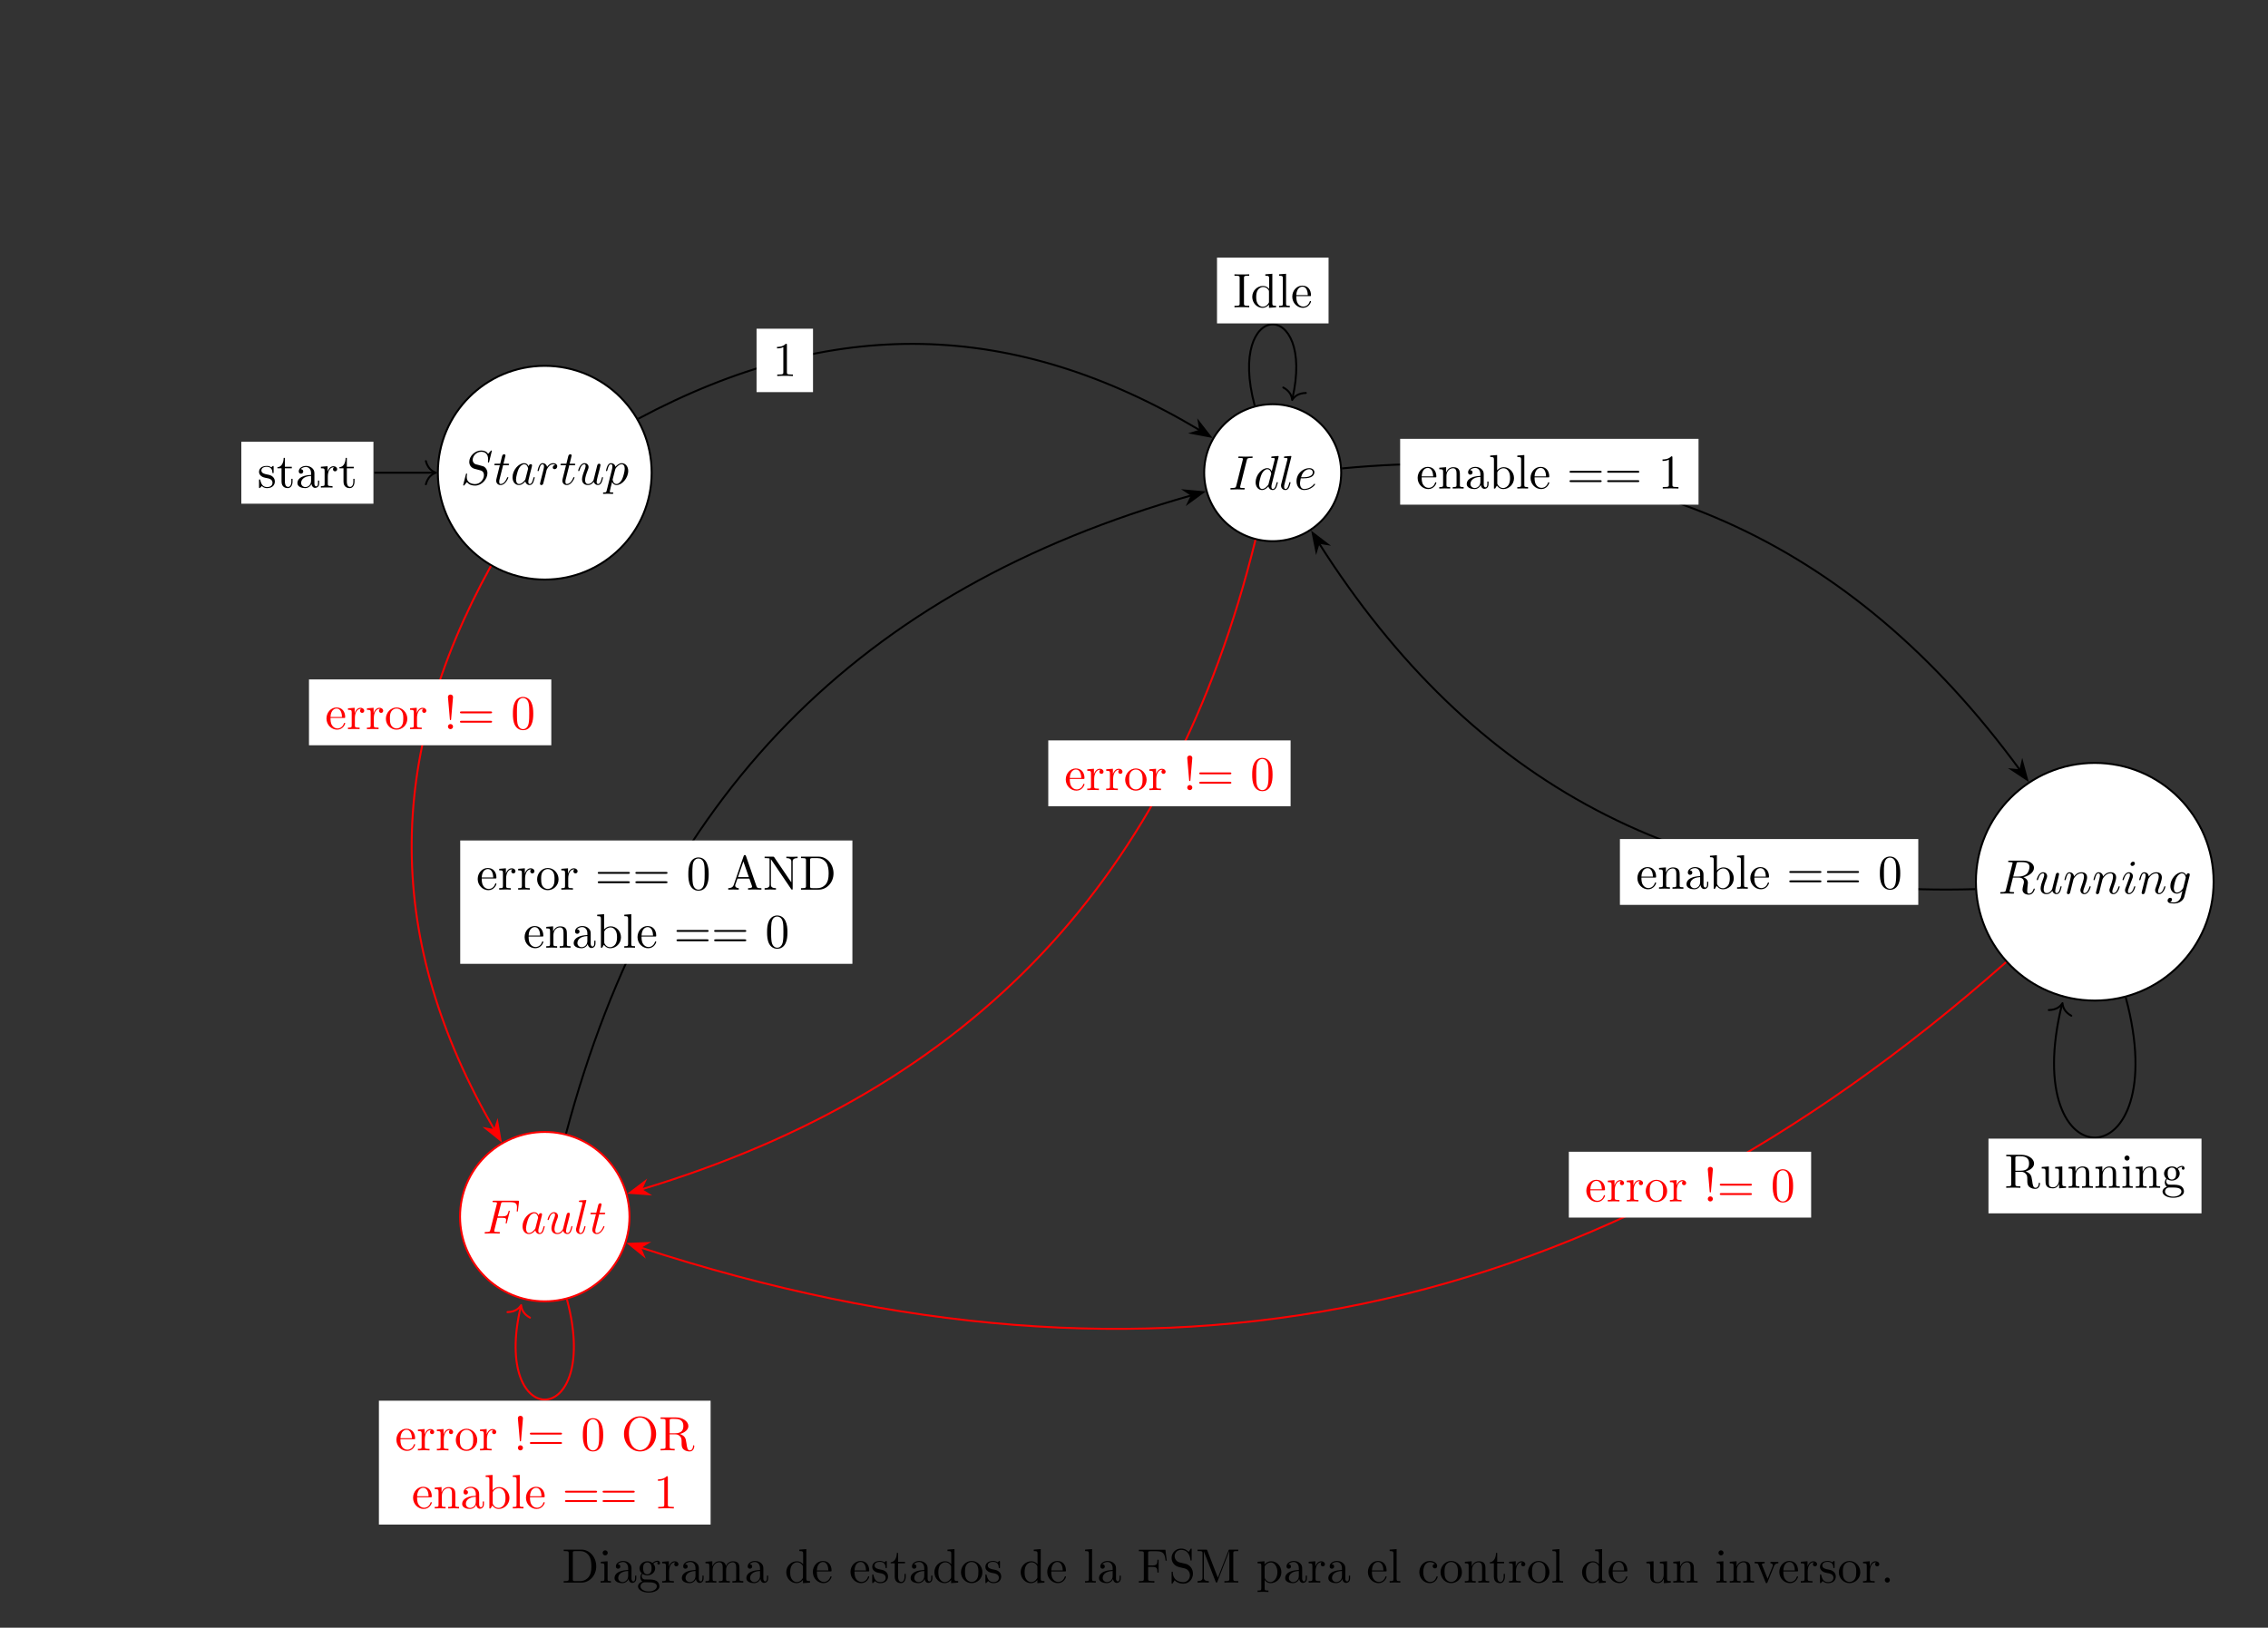 <?xml version="1.0" encoding="UTF-8"?>
<svg xmlns="http://www.w3.org/2000/svg" xmlns:xlink="http://www.w3.org/1999/xlink" width="466.13pt" height="334.619pt" viewBox="0 0 466.13 334.619" version="1.2">
<rect x="0" y="0" width="466.13" height="334.619" fill="#333333" stroke="none"/>
<defs>
<g>
<symbol overflow="visible" id="glyph0-0">
<path style="stroke:none;" d=""/>
</symbol>
<symbol overflow="visible" id="glyph0-1">
<path style="stroke:none;" d="M 6.406 -6.906 C 6.406 -6.938 6.391 -7 6.297 -7 C 6.25 -7 6.234 -7 6.125 -6.859 L 5.641 -6.297 C 5.391 -6.75 4.875 -7 4.219 -7 C 2.969 -7 1.766 -5.859 1.766 -4.656 C 1.766 -3.859 2.297 -3.406 2.797 -3.25 L 3.859 -2.969 C 4.234 -2.875 4.781 -2.734 4.781 -1.922 C 4.781 -1.031 3.969 -0.094 2.984 -0.094 C 2.359 -0.094 1.25 -0.312 1.25 -1.547 C 1.25 -1.781 1.297 -2.016 1.312 -2.078 C 1.328 -2.109 1.328 -2.125 1.328 -2.141 C 1.328 -2.25 1.266 -2.25 1.219 -2.25 C 1.156 -2.25 1.141 -2.25 1.109 -2.219 C 1.078 -2.172 0.516 0.094 0.516 0.125 C 0.516 0.172 0.562 0.219 0.625 0.219 C 0.672 0.219 0.688 0.203 0.812 0.062 L 1.297 -0.5 C 1.719 0.078 2.391 0.219 2.969 0.219 C 4.328 0.219 5.5 -1.109 5.5 -2.328 C 5.5 -3.016 5.156 -3.359 5.016 -3.5 C 4.781 -3.734 4.625 -3.766 3.75 -4 C 3.531 -4.047 3.172 -4.156 3.078 -4.172 C 2.812 -4.266 2.469 -4.547 2.469 -5.078 C 2.469 -5.891 3.266 -6.734 4.219 -6.734 C 5.031 -6.734 5.641 -6.297 5.641 -5.188 C 5.641 -4.875 5.609 -4.688 5.609 -4.625 C 5.609 -4.625 5.609 -4.531 5.719 -4.531 C 5.828 -4.531 5.828 -4.562 5.875 -4.734 Z M 6.406 -6.906 "/>
</symbol>
<symbol overflow="visible" id="glyph0-2">
<path style="stroke:none;" d="M 2.047 -3.969 L 2.984 -3.969 C 3.188 -3.969 3.281 -3.969 3.281 -4.172 C 3.281 -4.281 3.188 -4.281 3 -4.281 L 2.125 -4.281 C 2.484 -5.688 2.531 -5.891 2.531 -5.953 C 2.531 -6.125 2.422 -6.219 2.25 -6.219 C 2.219 -6.219 1.938 -6.219 1.844 -5.859 L 1.453 -4.281 L 0.531 -4.281 C 0.328 -4.281 0.234 -4.281 0.234 -4.094 C 0.234 -3.969 0.312 -3.969 0.5 -3.969 L 1.375 -3.969 C 0.672 -1.156 0.625 -0.984 0.625 -0.812 C 0.625 -0.266 1 0.109 1.547 0.109 C 2.547 0.109 3.125 -1.344 3.125 -1.422 C 3.125 -1.516 3.047 -1.516 3 -1.516 C 2.906 -1.516 2.906 -1.484 2.859 -1.375 C 2.422 -0.344 1.891 -0.109 1.562 -0.109 C 1.344 -0.109 1.25 -0.234 1.25 -0.562 C 1.25 -0.812 1.266 -0.875 1.312 -1.047 Z M 2.047 -3.969 "/>
</symbol>
<symbol overflow="visible" id="glyph0-3">
<path style="stroke:none;" d="M 3.703 -3.75 C 3.531 -4.125 3.234 -4.391 2.797 -4.391 C 1.625 -4.391 0.391 -2.938 0.391 -1.484 C 0.391 -0.547 0.938 0.109 1.719 0.109 C 1.922 0.109 2.422 0.062 3.016 -0.641 C 3.094 -0.219 3.438 0.109 3.922 0.109 C 4.266 0.109 4.484 -0.125 4.656 -0.438 C 4.812 -0.797 4.953 -1.406 4.953 -1.422 C 4.953 -1.516 4.859 -1.516 4.828 -1.516 C 4.734 -1.516 4.719 -1.484 4.688 -1.344 C 4.516 -0.703 4.344 -0.109 3.938 -0.109 C 3.672 -0.109 3.641 -0.375 3.641 -0.562 C 3.641 -0.781 3.656 -0.859 3.766 -1.297 C 3.875 -1.719 3.891 -1.812 3.984 -2.203 L 4.344 -3.594 C 4.406 -3.859 4.406 -3.891 4.406 -3.922 C 4.406 -4.094 4.297 -4.188 4.125 -4.188 C 3.891 -4.188 3.734 -3.969 3.703 -3.75 Z M 3.062 -1.188 C 3.016 -1 3.016 -0.984 2.859 -0.812 C 2.422 -0.266 2.016 -0.109 1.734 -0.109 C 1.25 -0.109 1.109 -0.656 1.109 -1.047 C 1.109 -1.547 1.422 -2.766 1.656 -3.219 C 1.953 -3.812 2.406 -4.172 2.797 -4.172 C 3.453 -4.172 3.594 -3.359 3.594 -3.297 C 3.594 -3.234 3.562 -3.188 3.562 -3.125 Z M 3.062 -1.188 "/>
</symbol>
<symbol overflow="visible" id="glyph0-4">
<path style="stroke:none;" d="M 0.875 -0.594 C 0.844 -0.438 0.781 -0.203 0.781 -0.156 C 0.781 0.016 0.922 0.109 1.078 0.109 C 1.188 0.109 1.375 0.031 1.438 -0.172 C 1.453 -0.203 1.797 -1.562 1.844 -1.734 C 1.922 -2.062 2.094 -2.766 2.156 -3.031 C 2.203 -3.156 2.469 -3.625 2.719 -3.844 C 2.797 -3.922 3.078 -4.172 3.516 -4.172 C 3.766 -4.172 3.922 -4.047 3.922 -4.047 C 3.625 -4 3.406 -3.766 3.406 -3.516 C 3.406 -3.344 3.516 -3.156 3.781 -3.156 C 4.047 -3.156 4.328 -3.391 4.328 -3.75 C 4.328 -4.094 4.016 -4.391 3.516 -4.391 C 2.859 -4.391 2.422 -3.906 2.234 -3.625 C 2.156 -4.078 1.797 -4.391 1.328 -4.391 C 0.875 -4.391 0.688 -4 0.594 -3.828 C 0.422 -3.484 0.281 -2.891 0.281 -2.859 C 0.281 -2.766 0.391 -2.766 0.406 -2.766 C 0.5 -2.766 0.516 -2.766 0.578 -2.984 C 0.75 -3.703 0.938 -4.172 1.297 -4.172 C 1.469 -4.172 1.609 -4.094 1.609 -3.719 C 1.609 -3.516 1.578 -3.406 1.453 -2.875 Z M 0.875 -0.594 "/>
</symbol>
<symbol overflow="visible" id="glyph0-5">
<path style="stroke:none;" d="M 3.484 -0.562 C 3.594 -0.156 3.938 0.109 4.359 0.109 C 4.703 0.109 4.938 -0.125 5.094 -0.438 C 5.266 -0.797 5.391 -1.406 5.391 -1.422 C 5.391 -1.516 5.312 -1.516 5.281 -1.516 C 5.172 -1.516 5.172 -1.484 5.141 -1.344 C 5 -0.781 4.812 -0.109 4.391 -0.109 C 4.188 -0.109 4.078 -0.234 4.078 -0.562 C 4.078 -0.781 4.203 -1.25 4.281 -1.594 L 4.562 -2.672 C 4.594 -2.828 4.688 -3.203 4.734 -3.344 C 4.781 -3.578 4.875 -3.953 4.875 -4.016 C 4.875 -4.188 4.734 -4.281 4.594 -4.281 C 4.547 -4.281 4.281 -4.266 4.203 -3.938 C 4.016 -3.203 3.578 -1.469 3.453 -0.938 C 3.453 -0.906 3.047 -0.109 2.328 -0.109 C 1.812 -0.109 1.703 -0.562 1.703 -0.922 C 1.703 -1.484 1.984 -2.266 2.25 -2.953 C 2.359 -3.25 2.422 -3.391 2.422 -3.578 C 2.422 -4.031 2.094 -4.391 1.594 -4.391 C 0.656 -4.391 0.281 -2.953 0.281 -2.859 C 0.281 -2.766 0.391 -2.766 0.406 -2.766 C 0.5 -2.766 0.516 -2.781 0.562 -2.938 C 0.812 -3.812 1.188 -4.172 1.562 -4.172 C 1.656 -4.172 1.812 -4.156 1.812 -3.844 C 1.812 -3.609 1.703 -3.312 1.656 -3.172 C 1.281 -2.188 1.078 -1.562 1.078 -1.078 C 1.078 -0.141 1.766 0.109 2.297 0.109 C 2.953 0.109 3.312 -0.344 3.484 -0.562 Z M 3.484 -0.562 "/>
</symbol>
<symbol overflow="visible" id="glyph0-6">
<path style="stroke:none;" d="M 0.453 1.219 C 0.375 1.547 0.344 1.625 -0.094 1.625 C -0.203 1.625 -0.312 1.625 -0.312 1.812 C -0.312 1.891 -0.266 1.922 -0.188 1.922 C 0.078 1.922 0.375 1.891 0.641 1.891 C 0.969 1.891 1.312 1.922 1.625 1.922 C 1.672 1.922 1.812 1.922 1.812 1.734 C 1.812 1.625 1.703 1.625 1.562 1.625 C 1.078 1.625 1.078 1.547 1.078 1.453 C 1.078 1.344 1.484 -0.281 1.562 -0.531 C 1.688 -0.234 1.969 0.109 2.469 0.109 C 3.625 0.109 4.875 -1.344 4.875 -2.797 C 4.875 -3.734 4.297 -4.391 3.547 -4.391 C 3.047 -4.391 2.578 -4.031 2.25 -3.641 C 2.141 -4.188 1.719 -4.391 1.344 -4.391 C 0.891 -4.391 0.703 -4 0.609 -3.828 C 0.438 -3.484 0.312 -2.891 0.312 -2.859 C 0.312 -2.766 0.406 -2.766 0.422 -2.766 C 0.531 -2.766 0.531 -2.766 0.594 -2.984 C 0.766 -3.703 0.969 -4.172 1.328 -4.172 C 1.484 -4.172 1.625 -4.094 1.625 -3.719 C 1.625 -3.484 1.594 -3.375 1.562 -3.203 Z M 2.203 -3.094 C 2.266 -3.375 2.531 -3.641 2.719 -3.797 C 3.062 -4.109 3.344 -4.172 3.516 -4.172 C 3.922 -4.172 4.156 -3.828 4.156 -3.234 C 4.156 -2.656 3.828 -1.516 3.641 -1.141 C 3.312 -0.438 2.828 -0.109 2.469 -0.109 C 1.812 -0.109 1.672 -0.938 1.672 -1 C 1.672 -1.016 1.672 -1.031 1.703 -1.156 Z M 2.203 -3.094 "/>
</symbol>
<symbol overflow="visible" id="glyph0-7">
<path style="stroke:none;" d="M 3.719 -6.016 C 3.812 -6.375 3.828 -6.484 4.625 -6.484 C 4.859 -6.484 4.938 -6.484 4.938 -6.672 C 4.938 -6.781 4.828 -6.781 4.797 -6.781 C 4.5 -6.781 3.766 -6.75 3.484 -6.75 C 3.188 -6.75 2.453 -6.781 2.156 -6.781 C 2.094 -6.781 1.953 -6.781 1.953 -6.594 C 1.953 -6.484 2.047 -6.484 2.234 -6.484 C 2.656 -6.484 2.922 -6.484 2.922 -6.297 C 2.922 -6.234 2.922 -6.219 2.906 -6.125 L 1.562 -0.781 C 1.469 -0.406 1.438 -0.312 0.656 -0.312 C 0.422 -0.312 0.344 -0.312 0.344 -0.109 C 0.344 0 0.453 0 0.484 0 C 0.781 0 1.5 -0.031 1.781 -0.031 C 2.094 -0.031 2.828 0 3.125 0 C 3.203 0 3.312 0 3.312 -0.188 C 3.312 -0.312 3.234 -0.312 3.016 -0.312 C 2.844 -0.312 2.797 -0.312 2.594 -0.328 C 2.391 -0.344 2.344 -0.391 2.344 -0.5 C 2.344 -0.578 2.359 -0.656 2.391 -0.719 Z M 3.719 -6.016 "/>
</symbol>
<symbol overflow="visible" id="glyph0-8">
<path style="stroke:none;" d="M 5.125 -6.781 C 5.125 -6.797 5.125 -6.891 5 -6.891 C 4.844 -6.891 3.906 -6.812 3.734 -6.781 C 3.656 -6.781 3.594 -6.734 3.594 -6.594 C 3.594 -6.484 3.688 -6.484 3.828 -6.484 C 4.312 -6.484 4.328 -6.406 4.328 -6.312 L 4.297 -6.109 L 3.703 -3.75 C 3.531 -4.125 3.234 -4.391 2.797 -4.391 C 1.625 -4.391 0.391 -2.938 0.391 -1.484 C 0.391 -0.547 0.938 0.109 1.719 0.109 C 1.922 0.109 2.422 0.062 3.016 -0.641 C 3.094 -0.219 3.438 0.109 3.922 0.109 C 4.266 0.109 4.484 -0.125 4.656 -0.438 C 4.812 -0.797 4.953 -1.406 4.953 -1.422 C 4.953 -1.516 4.859 -1.516 4.828 -1.516 C 4.734 -1.516 4.719 -1.484 4.688 -1.344 C 4.516 -0.703 4.344 -0.109 3.938 -0.109 C 3.672 -0.109 3.641 -0.375 3.641 -0.562 C 3.641 -0.812 3.656 -0.875 3.703 -1.047 Z M 3.062 -1.188 C 3.016 -1 3.016 -0.984 2.859 -0.812 C 2.422 -0.266 2.016 -0.109 1.734 -0.109 C 1.25 -0.109 1.109 -0.656 1.109 -1.047 C 1.109 -1.547 1.422 -2.766 1.656 -3.219 C 1.953 -3.812 2.406 -4.172 2.797 -4.172 C 3.453 -4.172 3.594 -3.359 3.594 -3.297 C 3.594 -3.234 3.562 -3.188 3.562 -3.125 Z M 3.062 -1.188 "/>
</symbol>
<symbol overflow="visible" id="glyph0-9">
<path style="stroke:none;" d="M 2.562 -6.781 C 2.562 -6.797 2.562 -6.891 2.438 -6.891 C 2.203 -6.891 1.484 -6.812 1.219 -6.797 C 1.141 -6.781 1.031 -6.781 1.031 -6.594 C 1.031 -6.484 1.141 -6.484 1.281 -6.484 C 1.766 -6.484 1.766 -6.391 1.766 -6.312 L 1.734 -6.109 L 0.484 -1.141 C 0.453 -1.031 0.438 -0.969 0.438 -0.812 C 0.438 -0.234 0.875 0.109 1.344 0.109 C 1.672 0.109 1.922 -0.094 2.094 -0.453 C 2.266 -0.828 2.391 -1.406 2.391 -1.422 C 2.391 -1.516 2.297 -1.516 2.266 -1.516 C 2.172 -1.516 2.156 -1.484 2.125 -1.344 C 1.953 -0.703 1.766 -0.109 1.375 -0.109 C 1.078 -0.109 1.078 -0.422 1.078 -0.562 C 1.078 -0.812 1.078 -0.859 1.141 -1.047 Z M 2.562 -6.781 "/>
</symbol>
<symbol overflow="visible" id="glyph0-10">
<path style="stroke:none;" d="M 1.859 -2.297 C 2.141 -2.297 2.875 -2.312 3.375 -2.531 C 4.078 -2.828 4.125 -3.406 4.125 -3.547 C 4.125 -3.984 3.75 -4.391 3.062 -4.391 C 1.953 -4.391 0.453 -3.422 0.453 -1.688 C 0.453 -0.672 1.047 0.109 2.016 0.109 C 3.438 0.109 4.266 -0.938 4.266 -1.062 C 4.266 -1.125 4.219 -1.188 4.156 -1.188 C 4.109 -1.188 4.078 -1.172 4.031 -1.094 C 3.234 -0.109 2.156 -0.109 2.031 -0.109 C 1.266 -0.109 1.172 -0.938 1.172 -1.266 C 1.172 -1.375 1.188 -1.688 1.328 -2.297 Z M 1.391 -2.516 C 1.781 -4.031 2.797 -4.172 3.062 -4.172 C 3.531 -4.172 3.797 -3.891 3.797 -3.547 C 3.797 -2.516 2.203 -2.516 1.797 -2.516 Z M 1.391 -2.516 "/>
</symbol>
<symbol overflow="visible" id="glyph0-11">
<path style="stroke:none;" d="M 3.734 -6.109 C 3.781 -6.344 3.812 -6.438 4 -6.469 C 4.094 -6.484 4.406 -6.484 4.609 -6.484 C 5.312 -6.484 6.422 -6.484 6.422 -5.5 C 6.422 -5.156 6.266 -4.469 5.875 -4.078 C 5.609 -3.828 5.094 -3.516 4.188 -3.516 L 3.078 -3.516 Z M 5.156 -3.375 C 6.156 -3.594 7.344 -4.297 7.344 -5.297 C 7.344 -6.156 6.453 -6.781 5.141 -6.781 L 2.312 -6.781 C 2.109 -6.781 2.031 -6.781 2.031 -6.594 C 2.031 -6.484 2.109 -6.484 2.312 -6.484 C 2.328 -6.484 2.516 -6.484 2.688 -6.453 C 2.859 -6.438 2.953 -6.422 2.953 -6.297 C 2.953 -6.266 2.938 -6.234 2.906 -6.109 L 1.578 -0.781 C 1.484 -0.391 1.453 -0.312 0.672 -0.312 C 0.5 -0.312 0.406 -0.312 0.406 -0.109 C 0.406 0 0.531 0 0.547 0 C 0.828 0 1.516 -0.031 1.797 -0.031 C 2.078 -0.031 2.781 0 3.062 0 C 3.141 0 3.266 0 3.266 -0.203 C 3.266 -0.312 3.172 -0.312 2.984 -0.312 C 2.609 -0.312 2.328 -0.312 2.328 -0.484 C 2.328 -0.547 2.359 -0.594 2.359 -0.656 L 3.016 -3.297 L 4.203 -3.297 C 5.109 -3.297 5.281 -2.734 5.281 -2.391 C 5.281 -2.234 5.203 -1.922 5.141 -1.703 C 5.078 -1.422 4.984 -1.047 4.984 -0.859 C 4.984 0.219 6.188 0.219 6.312 0.219 C 7.156 0.219 7.5 -0.781 7.5 -0.922 C 7.5 -1.047 7.391 -1.047 7.391 -1.047 C 7.297 -1.047 7.281 -0.969 7.25 -0.906 C 7 -0.172 6.578 0 6.344 0 C 6.016 0 5.953 -0.219 5.953 -0.609 C 5.953 -0.922 6.016 -1.422 6.047 -1.734 C 6.078 -1.875 6.094 -2.062 6.094 -2.203 C 6.094 -2.969 5.422 -3.281 5.156 -3.375 Z M 5.156 -3.375 "/>
</symbol>
<symbol overflow="visible" id="glyph0-12">
<path style="stroke:none;" d="M 0.875 -0.594 C 0.844 -0.438 0.781 -0.203 0.781 -0.156 C 0.781 0.016 0.922 0.109 1.078 0.109 C 1.188 0.109 1.375 0.031 1.438 -0.172 C 1.453 -0.188 1.562 -0.656 1.625 -0.906 L 1.844 -1.797 C 1.906 -2.016 1.969 -2.234 2.016 -2.469 C 2.062 -2.641 2.141 -2.922 2.141 -2.969 C 2.297 -3.266 2.828 -4.172 3.766 -4.172 C 4.219 -4.172 4.297 -3.812 4.297 -3.484 C 4.297 -2.859 3.812 -1.594 3.656 -1.156 C 3.562 -0.938 3.562 -0.812 3.562 -0.703 C 3.562 -0.234 3.906 0.109 4.375 0.109 C 5.312 0.109 5.672 -1.344 5.672 -1.422 C 5.672 -1.516 5.578 -1.516 5.562 -1.516 C 5.453 -1.516 5.453 -1.484 5.406 -1.344 C 5.203 -0.672 4.875 -0.109 4.391 -0.109 C 4.219 -0.109 4.156 -0.203 4.156 -0.438 C 4.156 -0.688 4.25 -0.922 4.328 -1.141 C 4.516 -1.672 4.938 -2.766 4.938 -3.328 C 4.938 -4 4.516 -4.391 3.797 -4.391 C 2.906 -4.391 2.422 -3.75 2.25 -3.531 C 2.203 -4.078 1.781 -4.391 1.328 -4.391 C 0.875 -4.391 0.688 -4 0.594 -3.828 C 0.422 -3.484 0.281 -2.906 0.281 -2.859 C 0.281 -2.766 0.391 -2.766 0.406 -2.766 C 0.5 -2.766 0.516 -2.766 0.578 -2.984 C 0.75 -3.703 0.938 -4.172 1.297 -4.172 C 1.5 -4.172 1.609 -4.047 1.609 -3.719 C 1.609 -3.516 1.578 -3.406 1.453 -2.875 Z M 0.875 -0.594 "/>
</symbol>
<symbol overflow="visible" id="glyph0-13">
<path style="stroke:none;" d="M 2.828 -6.219 C 2.828 -6.406 2.688 -6.562 2.453 -6.562 C 2.188 -6.562 1.922 -6.312 1.922 -6.047 C 1.922 -5.859 2.062 -5.688 2.297 -5.688 C 2.531 -5.688 2.828 -5.906 2.828 -6.219 Z M 2.062 -2.469 C 2.188 -2.766 2.188 -2.781 2.281 -3.047 C 2.359 -3.25 2.422 -3.391 2.422 -3.578 C 2.422 -4.031 2.094 -4.391 1.594 -4.391 C 0.672 -4.391 0.281 -2.953 0.281 -2.859 C 0.281 -2.766 0.391 -2.766 0.406 -2.766 C 0.5 -2.766 0.516 -2.781 0.562 -2.938 C 0.828 -3.875 1.234 -4.172 1.562 -4.172 C 1.656 -4.172 1.812 -4.172 1.812 -3.859 C 1.812 -3.641 1.75 -3.438 1.703 -3.344 C 1.625 -3.078 1.188 -1.922 1.031 -1.5 C 0.922 -1.25 0.797 -0.922 0.797 -0.703 C 0.797 -0.234 1.141 0.109 1.609 0.109 C 2.547 0.109 2.906 -1.328 2.906 -1.422 C 2.906 -1.516 2.828 -1.516 2.797 -1.516 C 2.688 -1.516 2.688 -1.484 2.641 -1.344 C 2.469 -0.719 2.141 -0.109 1.625 -0.109 C 1.453 -0.109 1.391 -0.203 1.391 -0.438 C 1.391 -0.688 1.453 -0.828 1.672 -1.438 Z M 2.062 -2.469 "/>
</symbol>
<symbol overflow="visible" id="glyph0-14">
<path style="stroke:none;" d="M 4.688 -3.75 C 4.688 -3.812 4.703 -3.859 4.703 -3.922 C 4.703 -4.094 4.594 -4.188 4.422 -4.188 C 4.328 -4.188 4.047 -4.125 4.016 -3.766 C 3.828 -4.141 3.484 -4.391 3.094 -4.391 C 1.953 -4.391 0.719 -3 0.719 -1.562 C 0.719 -0.594 1.328 0 2.047 0 C 2.641 0 3.094 -0.469 3.203 -0.578 L 3.203 -0.562 C 3 0.312 2.875 0.719 2.875 0.75 C 2.844 0.828 2.5 1.812 1.453 1.812 C 1.266 1.812 0.938 1.812 0.656 1.719 C 0.953 1.625 1.062 1.375 1.062 1.203 C 1.062 1.047 0.953 0.859 0.688 0.859 C 0.469 0.859 0.156 1.031 0.156 1.438 C 0.156 1.844 0.516 2.031 1.469 2.031 C 2.719 2.031 3.422 1.266 3.578 0.672 Z M 3.391 -1.266 C 3.328 -1.016 3.094 -0.766 2.875 -0.578 C 2.672 -0.391 2.359 -0.219 2.078 -0.219 C 1.578 -0.219 1.438 -0.734 1.438 -1.141 C 1.438 -1.609 1.719 -2.781 1.984 -3.297 C 2.25 -3.781 2.688 -4.172 3.094 -4.172 C 3.75 -4.172 3.891 -3.375 3.891 -3.312 C 3.891 -3.266 3.875 -3.203 3.859 -3.172 Z M 3.391 -1.266 "/>
</symbol>
<symbol overflow="visible" id="glyph0-15">
<path style="stroke:none;" d="M 3.016 -3.234 L 3.969 -3.234 C 4.719 -3.234 4.797 -3.078 4.797 -2.781 C 4.797 -2.719 4.797 -2.594 4.734 -2.297 C 4.703 -2.25 4.703 -2.203 4.703 -2.188 C 4.703 -2.109 4.766 -2.062 4.812 -2.062 C 4.922 -2.062 4.922 -2.094 4.969 -2.281 L 5.516 -4.438 C 5.547 -4.547 5.547 -4.562 5.547 -4.594 C 5.547 -4.609 5.531 -4.703 5.422 -4.703 C 5.328 -4.703 5.312 -4.656 5.281 -4.484 C 5.062 -3.719 4.844 -3.531 4 -3.531 L 3.094 -3.531 L 3.734 -6.062 C 3.812 -6.406 3.828 -6.453 4.266 -6.453 L 5.578 -6.453 C 6.797 -6.453 7.031 -6.125 7.031 -5.359 C 7.031 -5.125 7.031 -5.094 7 -4.812 C 6.969 -4.688 6.969 -4.672 6.969 -4.641 C 6.969 -4.594 7 -4.516 7.094 -4.516 C 7.203 -4.516 7.219 -4.578 7.234 -4.766 L 7.438 -6.484 C 7.469 -6.75 7.406 -6.75 7.172 -6.75 L 2.297 -6.75 C 2.094 -6.75 2 -6.75 2 -6.562 C 2 -6.453 2.094 -6.453 2.281 -6.453 C 2.641 -6.453 2.922 -6.453 2.922 -6.266 C 2.922 -6.234 2.922 -6.219 2.875 -6.031 L 1.562 -0.781 C 1.453 -0.391 1.438 -0.312 0.656 -0.312 C 0.484 -0.312 0.375 -0.312 0.375 -0.125 C 0.375 0 0.5 0 0.531 0 C 0.812 0 1.547 -0.031 1.844 -0.031 C 2.172 -0.031 2.984 0 3.312 0 C 3.406 0 3.531 0 3.531 -0.188 C 3.531 -0.266 3.469 -0.281 3.469 -0.297 C 3.438 -0.312 3.422 -0.312 3.188 -0.312 C 2.969 -0.312 2.922 -0.312 2.672 -0.328 C 2.391 -0.359 2.359 -0.391 2.359 -0.531 C 2.359 -0.547 2.359 -0.609 2.391 -0.75 Z M 3.016 -3.234 "/>
</symbol>
<symbol overflow="visible" id="glyph1-0">
<path style="stroke:none;" d=""/>
</symbol>
<symbol overflow="visible" id="glyph1-1">
<path style="stroke:none;" d="M 2.062 -1.922 C 2.281 -1.891 3.094 -1.734 3.094 -1.016 C 3.094 -0.5 2.75 -0.109 1.984 -0.109 C 1.141 -0.109 0.781 -0.672 0.594 -1.516 C 0.562 -1.656 0.562 -1.688 0.453 -1.688 C 0.328 -1.688 0.328 -1.625 0.328 -1.438 L 0.328 -0.125 C 0.328 0.047 0.328 0.109 0.438 0.109 C 0.484 0.109 0.5 0.094 0.688 -0.094 C 0.703 -0.109 0.703 -0.125 0.891 -0.312 C 1.328 0.094 1.766 0.109 1.984 0.109 C 3.125 0.109 3.578 -0.562 3.578 -1.266 C 3.578 -1.797 3.281 -2.094 3.156 -2.219 C 2.828 -2.531 2.438 -2.609 2.031 -2.688 C 1.469 -2.797 0.812 -2.938 0.812 -3.516 C 0.812 -3.859 1.062 -4.266 1.922 -4.266 C 3.016 -4.266 3.062 -3.375 3.078 -3.062 C 3.094 -2.969 3.188 -2.969 3.203 -2.969 C 3.328 -2.969 3.328 -3.016 3.328 -3.203 L 3.328 -4.219 C 3.328 -4.375 3.328 -4.453 3.219 -4.453 C 3.172 -4.453 3.156 -4.453 3.016 -4.328 C 2.984 -4.297 2.891 -4.203 2.859 -4.172 C 2.469 -4.453 2.062 -4.453 1.922 -4.453 C 0.703 -4.453 0.328 -3.781 0.328 -3.234 C 0.328 -2.875 0.484 -2.609 0.75 -2.391 C 1.078 -2.125 1.344 -2.062 2.062 -1.922 Z M 2.062 -1.922 "/>
</symbol>
<symbol overflow="visible" id="glyph1-2">
<path style="stroke:none;" d="M 1.719 -3.969 L 3.141 -3.969 L 3.141 -4.281 L 1.719 -4.281 L 1.719 -6.109 L 1.469 -6.109 C 1.453 -5.297 1.156 -4.234 0.188 -4.188 L 0.188 -3.969 L 1.031 -3.969 L 1.031 -1.234 C 1.031 -0.016 1.953 0.109 2.312 0.109 C 3.016 0.109 3.297 -0.594 3.297 -1.234 L 3.297 -1.797 L 3.047 -1.797 L 3.047 -1.25 C 3.047 -0.516 2.75 -0.141 2.391 -0.141 C 1.719 -0.141 1.719 -1.047 1.719 -1.219 Z M 1.719 -3.969 "/>
</symbol>
<symbol overflow="visible" id="glyph1-3">
<path style="stroke:none;" d="M 3.312 -0.75 C 3.344 -0.359 3.625 0.062 4.078 0.062 C 4.297 0.062 4.906 -0.078 4.906 -0.891 L 4.906 -1.438 L 4.656 -1.438 L 4.656 -0.891 C 4.656 -0.312 4.406 -0.25 4.297 -0.25 C 3.969 -0.25 3.922 -0.703 3.922 -0.75 L 3.922 -2.734 C 3.922 -3.156 3.922 -3.531 3.562 -3.906 C 3.188 -4.297 2.688 -4.453 2.203 -4.453 C 1.391 -4.453 0.703 -3.984 0.703 -3.328 C 0.703 -3.031 0.906 -2.859 1.156 -2.859 C 1.438 -2.859 1.625 -3.062 1.625 -3.312 C 1.625 -3.438 1.562 -3.766 1.109 -3.781 C 1.375 -4.125 1.875 -4.234 2.188 -4.234 C 2.672 -4.234 3.234 -3.844 3.234 -2.969 L 3.234 -2.594 C 2.734 -2.562 2.031 -2.531 1.406 -2.234 C 0.672 -1.891 0.422 -1.375 0.422 -0.938 C 0.422 -0.141 1.375 0.109 2 0.109 C 2.656 0.109 3.125 -0.281 3.312 -0.75 Z M 3.234 -2.391 L 3.234 -1.391 C 3.234 -0.453 2.531 -0.109 2.078 -0.109 C 1.594 -0.109 1.188 -0.453 1.188 -0.953 C 1.188 -1.5 1.594 -2.328 3.234 -2.391 Z M 3.234 -2.391 "/>
</symbol>
<symbol overflow="visible" id="glyph1-4">
<path style="stroke:none;" d="M 1.656 -3.297 L 1.656 -4.391 L 0.281 -4.281 L 0.281 -3.969 C 0.969 -3.969 1.047 -3.906 1.047 -3.422 L 1.047 -0.75 C 1.047 -0.312 0.938 -0.312 0.281 -0.312 L 0.281 0 C 0.672 -0.016 1.141 -0.031 1.406 -0.031 C 1.812 -0.031 2.281 -0.031 2.672 0 L 2.672 -0.312 L 2.469 -0.312 C 1.734 -0.312 1.703 -0.422 1.703 -0.781 L 1.703 -2.312 C 1.703 -3.297 2.125 -4.172 2.875 -4.172 C 2.953 -4.172 2.969 -4.172 2.984 -4.156 C 2.969 -4.156 2.766 -4.031 2.766 -3.781 C 2.766 -3.5 2.969 -3.344 3.188 -3.344 C 3.375 -3.344 3.625 -3.469 3.625 -3.781 C 3.625 -4.109 3.312 -4.391 2.875 -4.391 C 2.156 -4.391 1.797 -3.734 1.656 -3.297 Z M 1.656 -3.297 "/>
</symbol>
<symbol overflow="visible" id="glyph1-5">
<path style="stroke:none;" d="M 2.922 -6.359 C 2.922 -6.594 2.922 -6.625 2.688 -6.625 C 2.078 -5.984 1.203 -5.984 0.891 -5.984 L 0.891 -5.672 C 1.078 -5.672 1.672 -5.672 2.188 -5.938 L 2.188 -0.781 C 2.188 -0.422 2.156 -0.312 1.266 -0.312 L 0.938 -0.312 L 0.938 0 C 1.297 -0.031 2.156 -0.031 2.547 -0.031 C 2.953 -0.031 3.812 -0.031 4.156 0 L 4.156 -0.312 L 3.844 -0.312 C 2.953 -0.312 2.922 -0.422 2.922 -0.781 Z M 2.922 -6.359 "/>
</symbol>
<symbol overflow="visible" id="glyph1-6">
<path style="stroke:none;" d="M 2.234 -6.016 C 2.234 -6.375 2.266 -6.484 3.047 -6.484 L 3.312 -6.484 L 3.312 -6.781 C 2.969 -6.75 2.172 -6.75 1.797 -6.75 C 1.406 -6.75 0.625 -6.75 0.281 -6.781 L 0.281 -6.484 L 0.531 -6.484 C 1.328 -6.484 1.344 -6.375 1.344 -6.016 L 1.344 -0.781 C 1.344 -0.422 1.328 -0.312 0.531 -0.312 L 0.281 -0.312 L 0.281 0 C 0.625 -0.031 1.406 -0.031 1.781 -0.031 C 2.172 -0.031 2.969 -0.031 3.312 0 L 3.312 -0.312 L 3.047 -0.312 C 2.266 -0.312 2.234 -0.422 2.234 -0.781 Z M 2.234 -6.016 "/>
</symbol>
<symbol overflow="visible" id="glyph1-7">
<path style="stroke:none;" d="M 3.781 -0.547 L 3.781 0.109 L 5.234 0 L 5.234 -0.312 C 4.547 -0.312 4.469 -0.375 4.469 -0.859 L 4.469 -6.891 L 3.031 -6.781 L 3.031 -6.484 C 3.734 -6.484 3.812 -6.406 3.812 -5.922 L 3.812 -3.781 C 3.516 -4.141 3.094 -4.391 2.547 -4.391 C 1.375 -4.391 0.344 -3.422 0.344 -2.141 C 0.344 -0.875 1.312 0.109 2.438 0.109 C 3.078 0.109 3.531 -0.234 3.781 -0.547 Z M 3.781 -3.203 L 3.781 -1.172 C 3.781 -1 3.781 -0.969 3.672 -0.812 C 3.375 -0.328 2.922 -0.109 2.5 -0.109 C 2.047 -0.109 1.688 -0.375 1.453 -0.75 C 1.188 -1.156 1.156 -1.719 1.156 -2.125 C 1.156 -2.5 1.188 -3.094 1.469 -3.531 C 1.672 -3.844 2.062 -4.172 2.594 -4.172 C 2.938 -4.172 3.359 -4.031 3.672 -3.578 C 3.781 -3.406 3.781 -3.391 3.781 -3.203 Z M 3.781 -3.203 "/>
</symbol>
<symbol overflow="visible" id="glyph1-8">
<path style="stroke:none;" d="M 1.766 -6.891 L 0.328 -6.781 L 0.328 -6.484 C 1.031 -6.484 1.109 -6.406 1.109 -5.922 L 1.109 -0.75 C 1.109 -0.312 1 -0.312 0.328 -0.312 L 0.328 0 C 0.656 -0.016 1.188 -0.031 1.438 -0.031 C 1.672 -0.031 2.172 -0.016 2.531 0 L 2.531 -0.312 C 1.875 -0.312 1.766 -0.312 1.766 -0.75 Z M 1.766 -6.891 "/>
</symbol>
<symbol overflow="visible" id="glyph1-9">
<path style="stroke:none;" d="M 1.109 -2.5 C 1.172 -3.984 2 -4.234 2.344 -4.234 C 3.375 -4.234 3.469 -2.891 3.469 -2.5 Z M 1.109 -2.297 L 3.875 -2.297 C 4.094 -2.297 4.125 -2.297 4.125 -2.5 C 4.125 -3.484 3.594 -4.453 2.344 -4.453 C 1.188 -4.453 0.281 -3.422 0.281 -2.188 C 0.281 -0.859 1.328 0.109 2.469 0.109 C 3.672 0.109 4.125 -1 4.125 -1.188 C 4.125 -1.281 4.047 -1.297 4 -1.297 C 3.906 -1.297 3.891 -1.25 3.859 -1.156 C 3.516 -0.141 2.625 -0.141 2.531 -0.141 C 2.031 -0.141 1.625 -0.438 1.406 -0.812 C 1.109 -1.281 1.109 -1.938 1.109 -2.297 Z M 1.109 -2.297 "/>
</symbol>
<symbol overflow="visible" id="glyph1-10">
<path style="stroke:none;" d="M 1.094 -3.422 L 1.094 -0.75 C 1.094 -0.312 0.984 -0.312 0.312 -0.312 L 0.312 0 C 0.672 -0.016 1.172 -0.031 1.438 -0.031 C 1.703 -0.031 2.219 -0.016 2.547 0 L 2.547 -0.312 C 1.891 -0.312 1.781 -0.312 1.781 -0.75 L 1.781 -2.578 C 1.781 -3.625 2.484 -4.172 3.125 -4.172 C 3.75 -4.172 3.859 -3.641 3.859 -3.078 L 3.859 -0.75 C 3.859 -0.312 3.75 -0.312 3.078 -0.312 L 3.078 0 C 3.422 -0.016 3.938 -0.031 4.203 -0.031 C 4.469 -0.031 4.984 -0.016 5.312 0 L 5.312 -0.312 C 4.797 -0.312 4.547 -0.312 4.547 -0.609 L 4.547 -2.5 C 4.547 -3.359 4.547 -3.672 4.234 -4.031 C 4.094 -4.188 3.766 -4.391 3.188 -4.391 C 2.469 -4.391 2 -3.969 1.719 -3.344 L 1.719 -4.391 L 0.312 -4.281 L 0.312 -3.969 C 1.016 -3.969 1.094 -3.906 1.094 -3.422 Z M 1.094 -3.422 "/>
</symbol>
<symbol overflow="visible" id="glyph1-11">
<path style="stroke:none;" d="M 1.703 -3.75 L 1.703 -6.891 L 0.281 -6.781 L 0.281 -6.484 C 0.969 -6.484 1.047 -6.406 1.047 -5.922 L 1.047 0 L 1.297 0 C 1.312 -0.016 1.391 -0.156 1.656 -0.609 C 1.812 -0.391 2.219 0.109 2.969 0.109 C 4.141 0.109 5.172 -0.859 5.172 -2.141 C 5.172 -3.406 4.203 -4.391 3.078 -4.391 C 2.297 -4.391 1.875 -3.922 1.703 -3.75 Z M 1.734 -1.141 L 1.734 -3.188 C 1.734 -3.375 1.734 -3.375 1.844 -3.531 C 2.234 -4.094 2.781 -4.172 3.016 -4.172 C 3.469 -4.172 3.828 -3.922 4.062 -3.531 C 4.328 -3.125 4.359 -2.562 4.359 -2.156 C 4.359 -1.781 4.328 -1.188 4.047 -0.75 C 3.828 -0.438 3.453 -0.109 2.922 -0.109 C 2.469 -0.109 2.109 -0.344 1.875 -0.719 C 1.734 -0.922 1.734 -0.953 1.734 -1.141 Z M 1.734 -1.141 "/>
</symbol>
<symbol overflow="visible" id="glyph1-12">
<path style="stroke:none;" d="M 6.828 -3.25 C 6.969 -3.25 7.172 -3.25 7.172 -3.453 C 7.172 -3.641 6.969 -3.641 6.844 -3.641 L 0.891 -3.641 C 0.75 -3.641 0.562 -3.641 0.562 -3.453 C 0.562 -3.25 0.75 -3.25 0.891 -3.25 Z M 6.844 -1.328 C 6.969 -1.328 7.172 -1.328 7.172 -1.516 C 7.172 -1.719 6.969 -1.719 6.828 -1.719 L 0.891 -1.719 C 0.75 -1.719 0.562 -1.719 0.562 -1.516 C 0.562 -1.328 0.75 -1.328 0.891 -1.328 Z M 6.844 -1.328 "/>
</symbol>
<symbol overflow="visible" id="glyph1-13">
<path style="stroke:none;" d="M 2.219 -3.516 L 2.219 -6.078 C 2.219 -6.312 2.219 -6.422 2.438 -6.453 C 2.547 -6.484 2.828 -6.484 3.031 -6.484 C 3.922 -6.484 5.031 -6.438 5.031 -5 C 5.031 -4.312 4.797 -3.516 3.328 -3.516 Z M 4.328 -3.375 C 5.281 -3.625 6.062 -4.219 6.062 -5 C 6.062 -5.953 4.922 -6.781 3.469 -6.781 L 0.344 -6.781 L 0.344 -6.484 L 0.594 -6.484 C 1.344 -6.484 1.375 -6.375 1.375 -6.016 L 1.375 -0.781 C 1.375 -0.422 1.344 -0.312 0.594 -0.312 L 0.344 -0.312 L 0.344 0 C 0.703 -0.031 1.406 -0.031 1.797 -0.031 C 2.188 -0.031 2.891 -0.031 3.25 0 L 3.25 -0.312 L 3.016 -0.312 C 2.25 -0.312 2.219 -0.422 2.219 -0.781 L 2.219 -3.297 L 3.375 -3.297 C 3.531 -3.297 3.938 -3.297 4.297 -2.953 C 4.672 -2.594 4.672 -2.281 4.672 -1.625 C 4.672 -0.969 4.672 -0.578 5.078 -0.203 C 5.484 0.156 6.031 0.219 6.328 0.219 C 7.109 0.219 7.281 -0.594 7.281 -0.875 C 7.281 -0.938 7.281 -1.047 7.141 -1.047 C 7.031 -1.047 7.031 -0.953 7.031 -0.891 C 6.969 -0.172 6.625 0 6.375 0 C 5.891 0 5.797 -0.5 5.672 -1.438 L 5.531 -2.219 C 5.359 -2.859 4.875 -3.188 4.328 -3.375 Z M 4.328 -3.375 "/>
</symbol>
<symbol overflow="visible" id="glyph1-14">
<path style="stroke:none;" d="M 3.891 -0.781 L 3.891 0.109 L 5.312 0 L 5.312 -0.312 C 4.625 -0.312 4.547 -0.375 4.547 -0.859 L 4.547 -4.391 L 3.078 -4.281 L 3.078 -3.969 C 3.781 -3.969 3.859 -3.906 3.859 -3.422 L 3.859 -1.656 C 3.859 -0.781 3.375 -0.109 2.656 -0.109 C 1.812 -0.109 1.781 -0.578 1.781 -1.094 L 1.781 -4.391 L 0.312 -4.281 L 0.312 -3.969 C 1.094 -3.969 1.094 -3.938 1.094 -3.062 L 1.094 -1.562 C 1.094 -0.797 1.094 0.109 2.609 0.109 C 3.156 0.109 3.594 -0.172 3.891 -0.781 Z M 3.891 -0.781 "/>
</symbol>
<symbol overflow="visible" id="glyph1-15">
<path style="stroke:none;" d="M 1.766 -4.391 L 0.375 -4.281 L 0.375 -3.969 C 1.016 -3.969 1.109 -3.922 1.109 -3.422 L 1.109 -0.75 C 1.109 -0.312 1 -0.312 0.328 -0.312 L 0.328 0 C 0.641 -0.016 1.188 -0.031 1.422 -0.031 C 1.766 -0.031 2.109 -0.016 2.453 0 L 2.453 -0.312 C 1.797 -0.312 1.766 -0.359 1.766 -0.75 Z M 1.797 -6.125 C 1.797 -6.438 1.547 -6.641 1.266 -6.641 C 0.969 -6.641 0.75 -6.375 0.75 -6.125 C 0.75 -5.859 0.969 -5.594 1.266 -5.594 C 1.547 -5.594 1.797 -5.797 1.797 -6.125 Z M 1.797 -6.125 "/>
</symbol>
<symbol overflow="visible" id="glyph1-16">
<path style="stroke:none;" d="M 2.203 -1.703 C 1.344 -1.703 1.344 -2.703 1.344 -2.938 C 1.344 -3.203 1.344 -3.516 1.5 -3.766 C 1.578 -3.891 1.812 -4.156 2.203 -4.156 C 3.078 -4.156 3.078 -3.172 3.078 -2.938 C 3.078 -2.672 3.062 -2.359 2.906 -2.109 C 2.828 -1.984 2.609 -1.703 2.203 -1.703 Z M 1.047 -1.328 C 1.047 -1.359 1.047 -1.594 1.219 -1.781 C 1.609 -1.516 2.016 -1.484 2.203 -1.484 C 3.125 -1.484 3.812 -2.172 3.812 -2.938 C 3.812 -3.297 3.656 -3.672 3.406 -3.891 C 3.766 -4.234 4.125 -4.281 4.297 -4.281 C 4.328 -4.281 4.375 -4.281 4.406 -4.266 C 4.297 -4.234 4.25 -4.125 4.25 -4 C 4.25 -3.828 4.375 -3.719 4.531 -3.719 C 4.625 -3.719 4.812 -3.781 4.812 -4.016 C 4.812 -4.188 4.703 -4.5 4.312 -4.5 C 4.109 -4.5 3.672 -4.438 3.266 -4.031 C 2.844 -4.359 2.422 -4.391 2.203 -4.391 C 1.281 -4.391 0.594 -3.703 0.594 -2.938 C 0.594 -2.5 0.812 -2.125 1.062 -1.922 C 0.938 -1.766 0.75 -1.438 0.75 -1.094 C 0.75 -0.781 0.891 -0.406 1.188 -0.203 C 0.594 -0.047 0.281 0.391 0.281 0.781 C 0.281 1.5 1.266 2.047 2.469 2.047 C 3.641 2.047 4.688 1.547 4.688 0.766 C 4.688 0.422 4.547 -0.094 4.031 -0.375 C 3.516 -0.641 2.938 -0.641 2.328 -0.641 C 2.078 -0.641 1.656 -0.641 1.578 -0.656 C 1.266 -0.703 1.047 -1 1.047 -1.328 Z M 2.484 1.812 C 1.484 1.812 0.797 1.312 0.797 0.781 C 0.797 0.328 1.172 -0.047 1.609 -0.062 L 2.203 -0.062 C 3.047 -0.062 4.156 -0.062 4.156 0.781 C 4.156 1.328 3.453 1.812 2.484 1.812 Z M 2.484 1.812 "/>
</symbol>
<symbol overflow="visible" id="glyph1-17">
<path style="stroke:none;" d="M 4.578 -3.188 C 4.578 -3.969 4.516 -4.766 4.172 -5.5 C 3.719 -6.453 2.906 -6.625 2.484 -6.625 C 1.891 -6.625 1.156 -6.359 0.75 -5.438 C 0.438 -4.75 0.391 -3.969 0.391 -3.188 C 0.391 -2.438 0.422 -1.547 0.828 -0.781 C 1.266 0.016 1.984 0.219 2.469 0.219 C 3.016 0.219 3.766 0.016 4.203 -0.938 C 4.516 -1.625 4.578 -2.391 4.578 -3.188 Z M 2.469 0 C 2.094 0 1.5 -0.25 1.328 -1.203 C 1.219 -1.797 1.219 -2.719 1.219 -3.297 C 1.219 -3.938 1.219 -4.594 1.297 -5.125 C 1.484 -6.312 2.219 -6.406 2.469 -6.406 C 2.797 -6.406 3.453 -6.219 3.641 -5.234 C 3.75 -4.688 3.75 -3.922 3.75 -3.297 C 3.75 -2.547 3.75 -1.875 3.641 -1.25 C 3.484 -0.297 2.922 0 2.469 0 Z M 2.469 0 "/>
</symbol>
<symbol overflow="visible" id="glyph1-18">
<path style="stroke:none;" d="M 4.688 -2.125 C 4.688 -3.406 3.688 -4.453 2.484 -4.453 C 1.25 -4.453 0.281 -3.375 0.281 -2.125 C 0.281 -0.844 1.312 0.109 2.469 0.109 C 3.672 0.109 4.688 -0.859 4.688 -2.125 Z M 2.484 -0.141 C 2.062 -0.141 1.625 -0.344 1.344 -0.812 C 1.109 -1.25 1.109 -1.844 1.109 -2.203 C 1.109 -2.594 1.109 -3.125 1.344 -3.562 C 1.609 -4.031 2.078 -4.234 2.469 -4.234 C 2.906 -4.234 3.344 -4.016 3.594 -3.594 C 3.859 -3.156 3.859 -2.578 3.859 -2.203 C 3.859 -1.844 3.859 -1.312 3.641 -0.875 C 3.422 -0.422 2.984 -0.141 2.484 -0.141 Z M 2.484 -0.141 "/>
</symbol>
<symbol overflow="visible" id="glyph1-19">
<path style="stroke:none;" d="M 3.953 -6.922 C 3.906 -7.047 3.891 -7.109 3.734 -7.109 C 3.562 -7.109 3.531 -7.062 3.484 -6.922 L 1.438 -0.969 C 1.25 -0.469 0.859 -0.312 0.312 -0.312 L 0.312 0 C 0.547 -0.016 0.969 -0.031 1.328 -0.031 C 1.641 -0.031 2.156 -0.016 2.469 0 L 2.469 -0.312 C 1.984 -0.312 1.734 -0.562 1.734 -0.812 C 1.734 -0.844 1.734 -0.938 1.75 -0.969 L 2.203 -2.266 L 4.656 -2.266 L 5.188 -0.75 C 5.203 -0.703 5.219 -0.641 5.219 -0.609 C 5.219 -0.312 4.656 -0.312 4.391 -0.312 L 4.391 0 C 4.75 -0.031 5.453 -0.031 5.828 -0.031 C 6.25 -0.031 6.703 -0.016 7.125 0 L 7.125 -0.312 L 6.953 -0.312 C 6.344 -0.312 6.219 -0.375 6.109 -0.703 Z M 3.422 -5.797 L 4.547 -2.578 L 2.312 -2.578 Z M 3.422 -5.797 "/>
</symbol>
<symbol overflow="visible" id="glyph1-20">
<path style="stroke:none;" d="M 2.312 -6.656 C 2.219 -6.781 2.203 -6.781 2.016 -6.781 L 0.328 -6.781 L 0.328 -6.484 L 0.609 -6.484 C 0.766 -6.484 0.969 -6.469 1.109 -6.453 C 1.344 -6.422 1.344 -6.422 1.344 -6.234 L 1.344 -1.047 C 1.344 -0.781 1.344 -0.312 0.328 -0.312 L 0.328 0 C 0.672 -0.016 1.156 -0.031 1.484 -0.031 C 1.812 -0.031 2.312 -0.016 2.656 0 L 2.656 -0.312 C 1.625 -0.312 1.625 -0.781 1.625 -1.047 L 1.625 -6.219 C 1.672 -6.156 1.688 -6.156 1.734 -6.094 L 5.781 -0.125 C 5.875 -0.016 5.891 0 5.953 0 C 6.094 0 6.094 -0.062 6.094 -0.266 L 6.094 -5.75 C 6.094 -6.016 6.094 -6.484 7.109 -6.484 L 7.109 -6.781 C 6.766 -6.781 6.281 -6.75 5.953 -6.75 C 5.625 -6.75 5.141 -6.781 4.797 -6.781 L 4.797 -6.484 C 5.812 -6.484 5.812 -6.016 5.812 -5.75 L 5.812 -1.5 Z M 2.312 -6.656 "/>
</symbol>
<symbol overflow="visible" id="glyph1-21">
<path style="stroke:none;" d="M 0.344 -6.781 L 0.344 -6.484 L 0.594 -6.484 C 1.344 -6.484 1.375 -6.375 1.375 -6.016 L 1.375 -0.781 C 1.375 -0.422 1.344 -0.312 0.594 -0.312 L 0.344 -0.312 L 0.344 0 L 3.984 0 C 5.656 0 7.031 -1.469 7.031 -3.344 C 7.031 -5.234 5.688 -6.781 3.984 -6.781 Z M 2.719 -0.312 C 2.25 -0.312 2.219 -0.375 2.219 -0.703 L 2.219 -6.078 C 2.219 -6.406 2.25 -6.484 2.719 -6.484 L 3.703 -6.484 C 4.328 -6.484 5.016 -6.266 5.516 -5.562 C 5.938 -4.969 6.031 -4.109 6.031 -3.344 C 6.031 -2.234 5.844 -1.641 5.484 -1.156 C 5.281 -0.891 4.719 -0.312 3.719 -0.312 Z M 2.719 -0.312 "/>
</symbol>
<symbol overflow="visible" id="glyph1-22">
<path style="stroke:none;" d="M 1.516 -2.078 L 1.906 -6.609 C 1.906 -6.938 1.641 -7.109 1.375 -7.109 C 1.125 -7.109 0.859 -6.938 0.859 -6.609 L 1.25 -2.094 C 1.25 -1.938 1.266 -1.859 1.375 -1.859 C 1.484 -1.859 1.516 -1.906 1.516 -2.078 Z M 1.906 -0.531 C 1.906 -0.812 1.672 -1.047 1.375 -1.047 C 1.094 -1.047 0.859 -0.812 0.859 -0.531 C 0.859 -0.234 1.094 0 1.375 0 C 1.672 0 1.906 -0.234 1.906 -0.531 Z M 1.906 -0.531 "/>
</symbol>
<symbol overflow="visible" id="glyph1-23">
<path style="stroke:none;" d="M 7.172 -3.375 C 7.172 -5.391 5.672 -7 3.859 -7 C 2.078 -7 0.562 -5.422 0.562 -3.375 C 0.562 -1.328 2.094 0.219 3.859 0.219 C 5.672 0.219 7.172 -1.359 7.172 -3.375 Z M 3.859 -0.047 C 2.906 -0.047 1.578 -0.922 1.578 -3.516 C 1.578 -6.078 3.031 -6.75 3.859 -6.75 C 4.719 -6.75 6.141 -6.047 6.141 -3.516 C 6.141 -0.875 4.781 -0.047 3.859 -0.047 Z M 3.859 -0.047 "/>
</symbol>
<symbol overflow="visible" id="glyph1-24">
<path style="stroke:none;" d="M 1.094 -3.422 L 1.094 -0.75 C 1.094 -0.312 0.984 -0.312 0.312 -0.312 L 0.312 0 C 0.672 -0.016 1.172 -0.031 1.438 -0.031 C 1.703 -0.031 2.219 -0.016 2.547 0 L 2.547 -0.312 C 1.891 -0.312 1.781 -0.312 1.781 -0.75 L 1.781 -2.578 C 1.781 -3.625 2.484 -4.172 3.125 -4.172 C 3.75 -4.172 3.859 -3.641 3.859 -3.078 L 3.859 -0.75 C 3.859 -0.312 3.75 -0.312 3.078 -0.312 L 3.078 0 C 3.422 -0.016 3.938 -0.031 4.203 -0.031 C 4.469 -0.031 4.984 -0.016 5.312 0 L 5.312 -0.312 C 4.656 -0.312 4.547 -0.312 4.547 -0.75 L 4.547 -2.578 C 4.547 -3.625 5.25 -4.172 5.891 -4.172 C 6.516 -4.172 6.625 -3.641 6.625 -3.078 L 6.625 -0.75 C 6.625 -0.312 6.516 -0.312 5.844 -0.312 L 5.844 0 C 6.188 -0.016 6.703 -0.031 6.969 -0.031 C 7.219 -0.031 7.734 -0.016 8.078 0 L 8.078 -0.312 C 7.562 -0.312 7.312 -0.312 7.297 -0.609 L 7.297 -2.5 C 7.297 -3.359 7.297 -3.672 7 -4.031 C 6.859 -4.188 6.531 -4.391 5.953 -4.391 C 5.125 -4.391 4.688 -3.797 4.516 -3.422 C 4.375 -4.281 3.641 -4.391 3.188 -4.391 C 2.469 -4.391 2 -3.969 1.719 -3.344 L 1.719 -4.391 L 0.312 -4.281 L 0.312 -3.969 C 1.016 -3.969 1.094 -3.906 1.094 -3.422 Z M 1.094 -3.422 "/>
</symbol>
<symbol overflow="visible" id="glyph1-25">
<path style="stroke:none;" d="M 5.781 -6.75 L 0.328 -6.75 L 0.328 -6.453 L 0.562 -6.453 C 1.328 -6.453 1.344 -6.344 1.344 -5.984 L 1.344 -0.781 C 1.344 -0.422 1.328 -0.312 0.562 -0.312 L 0.328 -0.312 L 0.328 0 C 0.672 -0.031 1.453 -0.031 1.844 -0.031 C 2.25 -0.031 3.156 -0.031 3.516 0 L 3.516 -0.312 L 3.188 -0.312 C 2.234 -0.312 2.234 -0.438 2.234 -0.781 L 2.234 -3.234 L 3.094 -3.234 C 4.047 -3.234 4.141 -2.906 4.141 -2.062 L 4.391 -2.062 L 4.391 -4.703 L 4.141 -4.703 C 4.141 -3.859 4.047 -3.531 3.094 -3.531 L 2.234 -3.531 L 2.234 -6.047 C 2.234 -6.375 2.25 -6.453 2.719 -6.453 L 3.922 -6.453 C 5.406 -6.453 5.656 -5.891 5.812 -4.516 L 6.062 -4.516 Z M 5.781 -6.75 "/>
</symbol>
<symbol overflow="visible" id="glyph1-26">
<path style="stroke:none;" d="M 3.469 -3.859 L 2.203 -4.156 C 1.578 -4.312 1.188 -4.844 1.188 -5.422 C 1.188 -6.125 1.734 -6.734 2.5 -6.734 C 4.156 -6.734 4.375 -5.094 4.438 -4.656 C 4.453 -4.594 4.453 -4.531 4.562 -4.531 C 4.688 -4.531 4.688 -4.578 4.688 -4.766 L 4.688 -6.766 C 4.688 -6.938 4.688 -7 4.578 -7 C 4.516 -7 4.5 -7 4.438 -6.875 L 4.078 -6.312 C 3.781 -6.594 3.375 -7 2.5 -7 C 1.391 -7 0.562 -6.125 0.562 -5.078 C 0.562 -4.25 1.078 -3.531 1.859 -3.266 C 1.969 -3.219 2.469 -3.094 3.172 -2.938 C 3.438 -2.859 3.734 -2.797 4.016 -2.422 C 4.219 -2.172 4.328 -1.844 4.328 -1.516 C 4.328 -0.812 3.828 -0.094 2.984 -0.094 C 2.703 -0.094 1.953 -0.141 1.422 -0.625 C 0.844 -1.156 0.812 -1.797 0.812 -2.156 C 0.797 -2.25 0.719 -2.25 0.688 -2.25 C 0.562 -2.25 0.562 -2.188 0.562 -2 L 0.562 -0.016 C 0.562 0.156 0.562 0.219 0.672 0.219 C 0.734 0.219 0.75 0.203 0.812 0.094 C 0.812 0.078 0.844 0.047 1.172 -0.484 C 1.484 -0.141 2.109 0.219 3 0.219 C 4.156 0.219 4.953 -0.75 4.953 -1.844 C 4.953 -2.844 4.297 -3.656 3.469 -3.859 Z M 3.469 -3.859 "/>
</symbol>
<symbol overflow="visible" id="glyph1-27">
<path style="stroke:none;" d="M 2.391 -6.562 C 2.312 -6.781 2.281 -6.781 2.047 -6.781 L 0.375 -6.781 L 0.375 -6.484 L 0.609 -6.484 C 1.375 -6.484 1.391 -6.375 1.391 -6.016 L 1.391 -1.047 C 1.391 -0.781 1.391 -0.312 0.375 -0.312 L 0.375 0 C 0.719 -0.016 1.203 -0.031 1.531 -0.031 C 1.859 -0.031 2.344 -0.016 2.688 0 L 2.688 -0.312 C 1.672 -0.312 1.672 -0.781 1.672 -1.047 L 1.672 -6.406 L 4.078 -0.219 C 4.125 -0.094 4.172 0 4.266 0 C 4.375 0 4.406 -0.078 4.453 -0.188 L 6.891 -6.484 L 6.906 -6.484 L 6.906 -0.781 C 6.906 -0.422 6.891 -0.312 6.125 -0.312 L 5.891 -0.312 L 5.891 0 C 6.25 -0.031 6.922 -0.031 7.312 -0.031 C 7.703 -0.031 8.375 -0.031 8.734 0 L 8.734 -0.312 L 8.5 -0.312 C 7.734 -0.312 7.719 -0.422 7.719 -0.781 L 7.719 -6.016 C 7.719 -6.375 7.734 -6.484 8.5 -6.484 L 8.734 -6.484 L 8.734 -6.781 L 7.062 -6.781 C 6.797 -6.781 6.797 -6.781 6.734 -6.594 L 4.547 -1 Z M 2.391 -6.562 "/>
</symbol>
<symbol overflow="visible" id="glyph1-28">
<path style="stroke:none;" d="M 1.703 -3.734 L 1.703 -4.391 L 0.281 -4.281 L 0.281 -3.969 C 0.984 -3.969 1.047 -3.922 1.047 -3.484 L 1.047 1.172 C 1.047 1.625 0.938 1.625 0.281 1.625 L 0.281 1.922 C 0.609 1.922 1.141 1.891 1.391 1.891 C 1.656 1.891 2.172 1.922 2.516 1.922 L 2.516 1.625 C 1.844 1.625 1.734 1.625 1.734 1.172 L 1.734 -0.594 C 1.781 -0.422 2.203 0.109 2.969 0.109 C 4.141 0.109 5.172 -0.859 5.172 -2.141 C 5.172 -3.406 4.219 -4.391 3.094 -4.391 C 2.328 -4.391 1.906 -3.953 1.703 -3.734 Z M 1.734 -1.141 L 1.734 -3.344 C 2.031 -3.859 2.516 -4.141 3.016 -4.141 C 3.75 -4.141 4.359 -3.266 4.359 -2.141 C 4.359 -0.938 3.656 -0.109 2.922 -0.109 C 2.531 -0.109 2.141 -0.312 1.875 -0.719 C 1.734 -0.922 1.734 -0.938 1.734 -1.141 Z M 1.734 -1.141 "/>
</symbol>
<symbol overflow="visible" id="glyph1-29">
<path style="stroke:none;" d="M 1.156 -2.172 C 1.156 -3.781 1.984 -4.203 2.5 -4.203 C 2.594 -4.203 3.219 -4.188 3.562 -3.828 C 3.156 -3.812 3.094 -3.516 3.094 -3.375 C 3.094 -3.125 3.281 -2.922 3.562 -2.922 C 3.812 -2.922 4.016 -3.094 4.016 -3.391 C 4.016 -4.062 3.266 -4.453 2.5 -4.453 C 1.25 -4.453 0.344 -3.375 0.344 -2.141 C 0.344 -0.875 1.328 0.109 2.469 0.109 C 3.812 0.109 4.125 -1.078 4.125 -1.188 C 4.125 -1.281 4.031 -1.281 4 -1.281 C 3.906 -1.281 3.891 -1.25 3.859 -1.188 C 3.578 -0.266 2.938 -0.141 2.562 -0.141 C 2.031 -0.141 1.156 -0.562 1.156 -2.172 Z M 1.156 -2.172 "/>
</symbol>
<symbol overflow="visible" id="glyph1-30">
<path style="stroke:none;" d="M 4.141 -3.312 C 4.219 -3.531 4.391 -3.969 5.047 -3.969 L 5.047 -4.281 C 4.812 -4.266 4.531 -4.25 4.297 -4.25 C 4.062 -4.25 3.609 -4.266 3.438 -4.281 L 3.438 -3.969 C 3.812 -3.969 3.922 -3.734 3.922 -3.547 C 3.922 -3.453 3.891 -3.422 3.859 -3.312 L 2.844 -0.781 L 1.734 -3.547 C 1.672 -3.672 1.672 -3.703 1.672 -3.719 C 1.672 -3.969 2.062 -3.969 2.234 -3.969 L 2.234 -4.281 C 1.938 -4.266 1.375 -4.25 1.156 -4.25 C 0.891 -4.25 0.484 -4.266 0.188 -4.281 L 0.188 -3.969 C 0.812 -3.969 0.859 -3.922 0.984 -3.609 L 2.422 -0.078 C 2.469 0.062 2.5 0.109 2.625 0.109 C 2.75 0.109 2.797 0.016 2.828 -0.078 Z M 4.141 -3.312 "/>
</symbol>
<symbol overflow="visible" id="glyph1-31">
<path style="stroke:none;" d="M 1.906 -0.531 C 1.906 -0.812 1.672 -1.047 1.375 -1.047 C 1.094 -1.047 0.859 -0.812 0.859 -0.531 C 0.859 -0.234 1.094 0 1.375 0 C 1.672 0 1.906 -0.234 1.906 -0.531 Z M 1.906 -0.531 "/>
</symbol>
</g>
</defs>
<g id="surface1">
<path style="fill-rule:nonzero;fill:rgb(100%,100%,100%);fill-opacity:1;stroke-width:0.399;stroke-linecap:butt;stroke-linejoin:miter;stroke:rgb(0%,0%,0%);stroke-opacity:1;stroke-miterlimit:10;" d="M 22.013 -0.001 C 22.013 12.158 12.158 22.012 -0.001 22.012 C -12.157 22.012 -22.011 12.158 -22.011 -0.001 C -22.011 -12.157 -12.157 -22.011 -0.001 -22.011 C 12.158 -22.011 22.013 -12.157 22.013 -0.001 Z M 22.013 -0.001 " transform="matrix(0.998,0,0,-0.998,111.962,97.178)"/>
<g style="fill:rgb(0%,0%,0%);fill-opacity:1;">
  <use xlink:href="#glyph0-1" x="94.678" y="99.609"/>
</g>
<g style="fill:rgb(0%,0%,0%);fill-opacity:1;">
  <use xlink:href="#glyph0-2" x="101.353" y="99.609"/>
  <use xlink:href="#glyph0-3" x="104.944" y="99.609"/>
  <use xlink:href="#glyph0-4" x="110.2" y="99.609"/>
</g>
<g style="fill:rgb(0%,0%,0%);fill-opacity:1;">
  <use xlink:href="#glyph0-2" x="114.955" y="99.609"/>
  <use xlink:href="#glyph0-5" x="118.546" y="99.609"/>
  <use xlink:href="#glyph0-6" x="124.239" y="99.609"/>
</g>
<path style="fill:none;stroke-width:0.399;stroke-linecap:butt;stroke-linejoin:miter;stroke:rgb(0%,0%,0%);stroke-opacity:1;stroke-miterlimit:10;" d="M -35.078 -0.001 L -22.61 -0.001 " transform="matrix(0.998,0,0,-0.998,111.962,97.178)"/>
<path style="fill:none;stroke-width:0.399;stroke-linecap:round;stroke-linejoin:round;stroke:rgb(0%,0%,0%);stroke-opacity:1;stroke-miterlimit:10;" d="M -2.073 2.39 C -1.694 0.958 -0.849 0.28 0.001 -0.001 C -0.849 -0.279 -1.694 -0.956 -2.073 -2.392 " transform="matrix(0.998,0,0,-0.998,89.593,97.178)"/>
<path style=" stroke:none;fill-rule:nonzero;fill:rgb(100%,100%,100%);fill-opacity:1;" d="M 49.598 103.551 L 76.75 103.551 L 76.75 90.805 L 49.598 90.805 Z M 49.598 103.551 "/>
<g style="fill:rgb(0%,0%,0%);fill-opacity:1;">
  <use xlink:href="#glyph1-1" x="52.91" y="100.237"/>
  <use xlink:href="#glyph1-2" x="56.832" y="100.237"/>
  <use xlink:href="#glyph1-3" x="60.699" y="100.237"/>
  <use xlink:href="#glyph1-4" x="65.671" y="100.237"/>
  <use xlink:href="#glyph1-2" x="69.567" y="100.237"/>
</g>
<path style="fill-rule:nonzero;fill:rgb(100%,100%,100%);fill-opacity:1;stroke-width:0.399;stroke-linecap:butt;stroke-linejoin:miter;stroke:rgb(0%,0%,0%);stroke-opacity:1;stroke-miterlimit:10;" d="M 164.008 -0.001 C 164.008 7.791 157.695 14.107 149.903 14.107 C 142.115 14.107 135.799 7.791 135.799 -0.001 C 135.799 -7.789 142.115 -14.106 149.903 -14.106 C 157.695 -14.106 164.008 -7.789 164.008 -0.001 Z M 164.008 -0.001 " transform="matrix(0.998,0,0,-0.998,111.962,97.178)"/>
<g style="fill:rgb(0%,0%,0%);fill-opacity:1;">
  <use xlink:href="#glyph0-7" x="252.524" y="100.631"/>
</g>
<g style="fill:rgb(0%,0%,0%);fill-opacity:1;">
  <use xlink:href="#glyph0-8" x="257.671" y="100.631"/>
  <use xlink:href="#glyph0-9" x="262.847" y="100.631"/>
</g>
<g style="fill:rgb(0%,0%,0%);fill-opacity:1;">
  <use xlink:href="#glyph0-10" x="266.013" y="100.631"/>
</g>
<path style="fill-rule:nonzero;fill:rgb(100%,100%,100%);fill-opacity:1;stroke-width:0.399;stroke-linecap:butt;stroke-linejoin:miter;stroke:rgb(0%,0%,0%);stroke-opacity:1;stroke-miterlimit:10;" d="M 343.678 -84.256 C 343.678 -70.739 332.72 -59.781 319.203 -59.781 C 305.682 -59.781 294.724 -70.739 294.724 -84.256 C 294.724 -97.777 305.682 -108.735 319.203 -108.735 C 332.72 -108.735 343.678 -97.777 343.678 -84.256 Z M 343.678 -84.256 " transform="matrix(0.998,0,0,-0.998,111.962,97.178)"/>
<g style="fill:rgb(0%,0%,0%);fill-opacity:1;">
  <use xlink:href="#glyph0-11" x="410.688" y="183.709"/>
</g>
<g style="fill:rgb(0%,0%,0%);fill-opacity:1;">
  <use xlink:href="#glyph0-5" x="418.319" y="183.709"/>
  <use xlink:href="#glyph0-12" x="424.012" y="183.709"/>
  <use xlink:href="#glyph0-12" x="429.98" y="183.709"/>
  <use xlink:href="#glyph0-13" x="435.948" y="183.709"/>
  <use xlink:href="#glyph0-12" x="439.374" y="183.709"/>
  <use xlink:href="#glyph0-14" x="445.342" y="183.709"/>
</g>
<path style="fill-rule:nonzero;fill:rgb(100%,100%,100%);fill-opacity:1;stroke-width:0.399;stroke-linecap:butt;stroke-linejoin:miter;stroke:rgb(100%,0%,0%);stroke-opacity:1;stroke-miterlimit:10;" d="M 17.445 -153.244 C 17.445 -143.609 9.634 -135.797 -0.001 -135.797 C -9.636 -135.797 -17.448 -143.609 -17.448 -153.244 C -17.448 -162.879 -9.636 -170.69 -0.001 -170.69 C 9.634 -170.69 17.445 -162.879 17.445 -153.244 Z M 17.445 -153.244 " transform="matrix(0.998,0,0,-0.998,111.962,97.178)"/>
<g style="fill:rgb(100%,0%,0%);fill-opacity:1;">
  <use xlink:href="#glyph0-15" x="99.223" y="253.588"/>
</g>
<g style="fill:rgb(100%,0%,0%);fill-opacity:1;">
  <use xlink:href="#glyph0-3" x="107" y="253.588"/>
  <use xlink:href="#glyph0-5" x="112.256" y="253.588"/>
  <use xlink:href="#glyph0-9" x="117.949" y="253.588"/>
</g>
<g style="fill:rgb(100%,0%,0%);fill-opacity:1;">
  <use xlink:href="#glyph0-2" x="121.106" y="253.588"/>
</g>
<path style="fill:none;stroke-width:0.399;stroke-linecap:butt;stroke-linejoin:miter;stroke:rgb(0%,0%,0%);stroke-opacity:1;stroke-miterlimit:10;" d="M 19.234 11.105 C 59.183 32.422 96.519 31.675 134.906 8.745 " transform="matrix(0.998,0,0,-0.998,111.962,97.178)"/>
<path style="fill-rule:nonzero;fill:rgb(0%,0%,0%);fill-opacity:1;stroke-width:0.399;stroke-linecap:butt;stroke-linejoin:miter;stroke:rgb(0%,0%,0%);stroke-opacity:1;stroke-miterlimit:10;" d="M 4.216 -0.001 L 0.644 1.347 L 1.818 0 L 0.643 -1.344 Z M 4.216 -0.001 " transform="matrix(0.852,0.519,0.519,-0.852,245.145,87.556)"/>
<path style=" stroke:none;fill-rule:nonzero;fill:rgb(100%,100%,100%);fill-opacity:1;" d="M 155.492 80.613 L 167.094 80.613 L 167.094 67.574 L 155.492 67.574 Z M 155.492 80.613 "/>
<g style="fill:rgb(0%,0%,0%);fill-opacity:1;">
  <use xlink:href="#glyph1-5" x="158.807" y="77.299"/>
</g>
<path style="fill:none;stroke-width:0.399;stroke-linecap:butt;stroke-linejoin:miter;stroke:rgb(0%,0%,0%);stroke-opacity:1;stroke-miterlimit:10;" d="M 146.201 13.817 C 140.346 35.667 158.795 36.121 153.946 15.175 " transform="matrix(0.998,0,0,-0.998,111.962,97.178)"/>
<path style="fill:none;stroke-width:0.399;stroke-linecap:round;stroke-linejoin:round;stroke:rgb(0%,0%,0%);stroke-opacity:1;stroke-miterlimit:10;" d="M -2.071 2.39 C -1.695 0.955 -0.85 0.278 -0.002 0 C -0.849 -0.278 -1.695 -0.958 -2.072 -2.39 " transform="matrix(-0.235,0.97,0.97,0.235,265.574,82.232)"/>
<path style=" stroke:none;fill-rule:nonzero;fill:rgb(100%,100%,100%);fill-opacity:1;" d="M 250.125 66.484 L 273.051 66.484 L 273.051 52.953 L 250.125 52.953 Z M 250.125 66.484 "/>
<g style="fill:rgb(0%,0%,0%);fill-opacity:1;">
  <use xlink:href="#glyph1-6" x="253.435" y="63.172"/>
  <use xlink:href="#glyph1-7" x="257.026" y="63.172"/>
  <use xlink:href="#glyph1-8" x="262.551" y="63.172"/>
  <use xlink:href="#glyph1-9" x="265.313" y="63.172"/>
</g>
<path style="fill:none;stroke-width:0.399;stroke-linecap:butt;stroke-linejoin:miter;stroke:rgb(0%,0%,0%);stroke-opacity:1;stroke-miterlimit:10;" d="M 164.18 0.883 C 223.697 6.566 268.753 -13.46 303.772 -61.209 " transform="matrix(0.998,0,0,-0.998,111.962,97.178)"/>
<path style="fill-rule:nonzero;fill:rgb(0%,0%,0%);fill-opacity:1;stroke-width:0.399;stroke-linecap:butt;stroke-linejoin:miter;stroke:rgb(0%,0%,0%);stroke-opacity:1;stroke-miterlimit:10;" d="M 4.215 -0.001 L 0.644 1.346 L 1.819 -0.002 L 0.644 -1.345 Z M 4.215 -0.001 " transform="matrix(0.585,0.809,0.809,-0.585,414.164,156.884)"/>
<path style=" stroke:none;fill-rule:nonzero;fill:rgb(100%,100%,100%);fill-opacity:1;" d="M 287.766 103.75 L 349.09 103.75 L 349.09 90.215 L 287.766 90.215 Z M 287.766 103.75 "/>
<g style="fill:rgb(0%,0%,0%);fill-opacity:1;">
  <use xlink:href="#glyph1-9" x="291.079" y="100.434"/>
  <use xlink:href="#glyph1-10" x="295.498" y="100.434"/>
  <use xlink:href="#glyph1-3" x="301.023" y="100.434"/>
  <use xlink:href="#glyph1-11" x="305.995" y="100.434"/>
  <use xlink:href="#glyph1-8" x="311.52" y="100.434"/>
  <use xlink:href="#glyph1-9" x="314.282" y="100.434"/>
</g>
<g style="fill:rgb(0%,0%,0%);fill-opacity:1;">
  <use xlink:href="#glyph1-12" x="322.013" y="100.434"/>
  <use xlink:href="#glyph1-12" x="329.747" y="100.434"/>
</g>
<g style="fill:rgb(0%,0%,0%);fill-opacity:1;">
  <use xlink:href="#glyph1-5" x="340.803" y="100.434"/>
</g>
<path style="fill:none;stroke-width:0.399;stroke-linecap:butt;stroke-linejoin:miter;stroke:rgb(0%,0%,0%);stroke-opacity:1;stroke-miterlimit:10;" d="M 325.586 -108.093 C 335.777 -146.125 303.287 -146.575 312.468 -109.44 " transform="matrix(0.998,0,0,-0.998,111.962,97.178)"/>
<path style="fill:none;stroke-width:0.399;stroke-linecap:round;stroke-linejoin:round;stroke:rgb(0%,0%,0%);stroke-opacity:1;stroke-miterlimit:10;" d="M -2.071 2.392 C -1.695 0.957 -0.849 0.279 -0 0.001 C -0.85 -0.279 -1.695 -0.957 -2.07 -2.392 " transform="matrix(0.245,-0.968,-0.968,-0.245,423.896,206.223)"/>
<path style=" stroke:none;fill-rule:nonzero;fill:rgb(100%,100%,100%);fill-opacity:1;" d="M 408.68 249.438 L 452.461 249.438 L 452.461 234.078 L 408.68 234.078 Z M 408.68 249.438 "/>
<g style="fill:rgb(0%,0%,0%);fill-opacity:1;">
  <use xlink:href="#glyph1-13" x="411.988" y="244.187"/>
  <use xlink:href="#glyph1-14" x="419.308" y="244.187"/>
  <use xlink:href="#glyph1-10" x="424.833" y="244.187"/>
  <use xlink:href="#glyph1-10" x="430.358" y="244.187"/>
  <use xlink:href="#glyph1-15" x="435.883" y="244.187"/>
  <use xlink:href="#glyph1-10" x="438.645" y="244.187"/>
  <use xlink:href="#glyph1-16" x="444.17" y="244.187"/>
</g>
<path style="fill:none;stroke-width:0.399;stroke-linecap:butt;stroke-linejoin:miter;stroke:rgb(0%,0%,0%);stroke-opacity:1;stroke-miterlimit:10;" d="M 294.575 -85.782 C 234.976 -87.477 191.117 -64.363 159.433 -14.517 " transform="matrix(0.998,0,0,-0.998,111.962,97.178)"/>
<path style="fill-rule:nonzero;fill:rgb(0%,0%,0%);fill-opacity:1;stroke-width:0.399;stroke-linecap:butt;stroke-linejoin:miter;stroke:rgb(0%,0%,0%);stroke-opacity:1;stroke-miterlimit:10;" d="M 4.214 -0.001 L 0.644 1.348 L 1.817 -0.001 L 0.644 -1.344 Z M 4.214 -0.001 " transform="matrix(-0.53,-0.846,-0.846,0.53,272.008,113.124)"/>
<path style=" stroke:none;fill-rule:nonzero;fill:rgb(100%,100%,100%);fill-opacity:1;" d="M 332.934 186.023 L 394.254 186.023 L 394.254 172.488 L 332.934 172.488 Z M 332.934 186.023 "/>
<g style="fill:rgb(0%,0%,0%);fill-opacity:1;">
  <use xlink:href="#glyph1-9" x="336.244" y="182.707"/>
  <use xlink:href="#glyph1-10" x="340.664" y="182.707"/>
  <use xlink:href="#glyph1-3" x="346.188" y="182.707"/>
  <use xlink:href="#glyph1-11" x="351.16" y="182.707"/>
  <use xlink:href="#glyph1-8" x="356.685" y="182.707"/>
  <use xlink:href="#glyph1-9" x="359.448" y="182.707"/>
</g>
<g style="fill:rgb(0%,0%,0%);fill-opacity:1;">
  <use xlink:href="#glyph1-12" x="367.178" y="182.707"/>
  <use xlink:href="#glyph1-12" x="374.913" y="182.707"/>
</g>
<g style="fill:rgb(0%,0%,0%);fill-opacity:1;">
  <use xlink:href="#glyph1-17" x="385.969" y="182.707"/>
</g>
<path style="fill:none;stroke-width:0.399;stroke-linecap:butt;stroke-linejoin:miter;stroke:rgb(0%,0%,0%);stroke-opacity:1;stroke-miterlimit:10;" d="M 4.378 -136.149 C 22.827 -66.731 64.611 -24.062 133.192 -4.666 " transform="matrix(0.998,0,0,-0.998,111.962,97.178)"/>
<path style="fill-rule:nonzero;fill:rgb(0%,0%,0%);fill-opacity:1;stroke-width:0.399;stroke-linecap:butt;stroke-linejoin:miter;stroke:rgb(0%,0%,0%);stroke-opacity:1;stroke-miterlimit:10;" d="M 4.217 0 L 0.642 1.347 L 1.817 0.002 L 0.644 -1.346 Z M 4.217 0 " transform="matrix(0.962,-0.266,-0.266,-0.962,243.237,102.298)"/>
<path style=" stroke:none;fill-rule:nonzero;fill:rgb(100%,100%,100%);fill-opacity:1;" d="M 94.586 198.141 L 175.188 198.141 L 175.188 172.785 L 94.586 172.785 Z M 94.586 198.141 "/>
<g style="fill:rgb(0%,0%,0%);fill-opacity:1;">
  <use xlink:href="#glyph1-9" x="97.899" y="182.892"/>
  <use xlink:href="#glyph1-4" x="102.318" y="182.892"/>
  <use xlink:href="#glyph1-4" x="106.213" y="182.892"/>
  <use xlink:href="#glyph1-18" x="110.109" y="182.892"/>
  <use xlink:href="#glyph1-4" x="115.081" y="182.892"/>
</g>
<g style="fill:rgb(0%,0%,0%);fill-opacity:1;">
  <use xlink:href="#glyph1-12" x="122.287" y="182.892"/>
  <use xlink:href="#glyph1-12" x="130.022" y="182.892"/>
</g>
<g style="fill:rgb(0%,0%,0%);fill-opacity:1;">
  <use xlink:href="#glyph1-17" x="141.077" y="182.892"/>
</g>
<g style="fill:rgb(0%,0%,0%);fill-opacity:1;">
  <use xlink:href="#glyph1-19" x="149.361" y="182.892"/>
  <use xlink:href="#glyph1-20" x="156.819" y="182.892"/>
  <use xlink:href="#glyph1-21" x="164.277" y="182.892"/>
</g>
<g style="fill:rgb(0%,0%,0%);fill-opacity:1;">
  <use xlink:href="#glyph1-9" x="107.539" y="194.826"/>
  <use xlink:href="#glyph1-10" x="111.958" y="194.826"/>
  <use xlink:href="#glyph1-3" x="117.483" y="194.826"/>
  <use xlink:href="#glyph1-11" x="122.455" y="194.826"/>
  <use xlink:href="#glyph1-8" x="127.98" y="194.826"/>
  <use xlink:href="#glyph1-9" x="130.743" y="194.826"/>
</g>
<g style="fill:rgb(0%,0%,0%);fill-opacity:1;">
  <use xlink:href="#glyph1-12" x="138.473" y="194.826"/>
  <use xlink:href="#glyph1-12" x="146.208" y="194.826"/>
</g>
<g style="fill:rgb(0%,0%,0%);fill-opacity:1;">
  <use xlink:href="#glyph1-17" x="157.263" y="194.826"/>
</g>
<path style="fill:none;stroke-width:0.399;stroke-linecap:butt;stroke-linejoin:miter;stroke:rgb(100%,0%,0%);stroke-opacity:1;stroke-miterlimit:10;" d="M 146.354 -13.855 C 129.134 -83.681 88.214 -126.988 19.915 -147.628 " transform="matrix(0.998,0,0,-0.998,111.962,97.178)"/>
<path style="fill-rule:nonzero;fill:rgb(100%,0%,0%);fill-opacity:1;stroke-width:0.399;stroke-linecap:butt;stroke-linejoin:miter;stroke:rgb(100%,0%,0%);stroke-opacity:1;stroke-miterlimit:10;" d="M 4.215 -0.001 L 0.643 1.347 L 1.819 -0.002 L 0.641 -1.347 Z M 4.215 -0.001 " transform="matrix(-0.957,0.283,0.283,0.957,133.499,244.037)"/>
<path style=" stroke:none;fill-rule:nonzero;fill:rgb(100%,100%,100%);fill-opacity:1;" d="M 215.445 165.746 L 265.25 165.746 L 265.25 152.211 L 215.445 152.211 Z M 215.445 165.746 "/>
<g style="fill:rgb(100%,0%,0%);fill-opacity:1;">
  <use xlink:href="#glyph1-9" x="218.759" y="162.431"/>
  <use xlink:href="#glyph1-4" x="223.178" y="162.431"/>
  <use xlink:href="#glyph1-4" x="227.073" y="162.431"/>
  <use xlink:href="#glyph1-18" x="230.968" y="162.431"/>
  <use xlink:href="#glyph1-4" x="235.94" y="162.431"/>
</g>
<g style="fill:rgb(100%,0%,0%);fill-opacity:1;">
  <use xlink:href="#glyph1-22" x="243.146" y="162.431"/>
  <use xlink:href="#glyph1-12" x="245.909" y="162.431"/>
</g>
<g style="fill:rgb(100%,0%,0%);fill-opacity:1;">
  <use xlink:href="#glyph1-17" x="256.965" y="162.431"/>
</g>
<path style="fill:none;stroke-width:0.399;stroke-linecap:butt;stroke-linejoin:miter;stroke:rgb(100%,0%,0%);stroke-opacity:1;stroke-miterlimit:10;" d="M 300.923 -100.83 C 216.723 -175.324 126.027 -194.297 19.696 -159.595 " transform="matrix(0.998,0,0,-0.998,111.962,97.178)"/>
<path style="fill-rule:nonzero;fill:rgb(100%,0%,0%);fill-opacity:1;stroke-width:0.399;stroke-linecap:butt;stroke-linejoin:miter;stroke:rgb(100%,0%,0%);stroke-opacity:1;stroke-miterlimit:10;" d="M 4.214 -0.001 L 0.645 1.347 L 1.819 -0.001 L 0.643 -1.345 Z M 4.214 -0.001 " transform="matrix(-0.948,-0.313,-0.313,0.948,133.263,257.019)"/>
<path style=" stroke:none;fill-rule:nonzero;fill:rgb(100%,100%,100%);fill-opacity:1;" d="M 322.434 250.309 L 372.234 250.309 L 372.234 236.773 L 322.434 236.773 Z M 322.434 250.309 "/>
<g style="fill:rgb(100%,0%,0%);fill-opacity:1;">
  <use xlink:href="#glyph1-9" x="325.744" y="246.993"/>
  <use xlink:href="#glyph1-4" x="330.163" y="246.993"/>
  <use xlink:href="#glyph1-4" x="334.058" y="246.993"/>
  <use xlink:href="#glyph1-18" x="337.953" y="246.993"/>
  <use xlink:href="#glyph1-4" x="342.925" y="246.993"/>
</g>
<g style="fill:rgb(100%,0%,0%);fill-opacity:1;">
  <use xlink:href="#glyph1-22" x="350.132" y="246.993"/>
  <use xlink:href="#glyph1-12" x="352.894" y="246.993"/>
</g>
<g style="fill:rgb(100%,0%,0%);fill-opacity:1;">
  <use xlink:href="#glyph1-17" x="363.95" y="246.993"/>
</g>
<path style="fill:none;stroke-width:0.399;stroke-linecap:butt;stroke-linejoin:miter;stroke:rgb(100%,0%,0%);stroke-opacity:1;stroke-miterlimit:10;" d="M 4.566 -170.287 C 11.818 -197.353 -11.155 -197.803 -4.909 -171.641 " transform="matrix(0.998,0,0,-0.998,111.962,97.178)"/>
<path style="fill:none;stroke-width:0.399;stroke-linecap:round;stroke-linejoin:round;stroke:rgb(100%,0%,0%);stroke-opacity:1;stroke-miterlimit:10;" d="M -2.072 2.39 C -1.693 0.956 -0.848 0.278 -0.001 -0.001 C -0.851 -0.28 -1.696 -0.956 -2.07 -2.391 " transform="matrix(0.24,-0.969,-0.969,-0.24,107.109,268.304)"/>
<path style=" stroke:none;fill-rule:nonzero;fill:rgb(100%,100%,100%);fill-opacity:1;" d="M 77.875 313.418 L 146.047 313.418 L 146.047 287.953 L 77.875 287.953 Z M 77.875 313.418 "/>
<g style="fill:rgb(100%,0%,0%);fill-opacity:1;">
  <use xlink:href="#glyph1-9" x="81.19" y="298.169"/>
  <use xlink:href="#glyph1-4" x="85.61" y="298.169"/>
  <use xlink:href="#glyph1-4" x="89.505" y="298.169"/>
  <use xlink:href="#glyph1-18" x="93.4" y="298.169"/>
  <use xlink:href="#glyph1-4" x="98.372" y="298.169"/>
</g>
<g style="fill:rgb(100%,0%,0%);fill-opacity:1;">
  <use xlink:href="#glyph1-22" x="105.578" y="298.169"/>
  <use xlink:href="#glyph1-12" x="108.341" y="298.169"/>
</g>
<g style="fill:rgb(100%,0%,0%);fill-opacity:1;">
  <use xlink:href="#glyph1-17" x="119.396" y="298.169"/>
</g>
<g style="fill:rgb(100%,0%,0%);fill-opacity:1;">
  <use xlink:href="#glyph1-23" x="127.68" y="298.169"/>
  <use xlink:href="#glyph1-13" x="135.414" y="298.169"/>
</g>
<g style="fill:rgb(100%,0%,0%);fill-opacity:1;">
  <use xlink:href="#glyph1-9" x="84.615" y="310.102"/>
  <use xlink:href="#glyph1-10" x="89.034" y="310.102"/>
  <use xlink:href="#glyph1-3" x="94.559" y="310.102"/>
  <use xlink:href="#glyph1-11" x="99.531" y="310.102"/>
  <use xlink:href="#glyph1-8" x="105.056" y="310.102"/>
  <use xlink:href="#glyph1-9" x="107.818" y="310.102"/>
</g>
<g style="fill:rgb(100%,0%,0%);fill-opacity:1;">
  <use xlink:href="#glyph1-12" x="115.549" y="310.102"/>
  <use xlink:href="#glyph1-12" x="123.283" y="310.102"/>
</g>
<g style="fill:rgb(100%,0%,0%);fill-opacity:1;">
  <use xlink:href="#glyph1-5" x="134.339" y="310.102"/>
</g>
<path style="fill:none;stroke-width:0.399;stroke-linecap:butt;stroke-linejoin:miter;stroke:rgb(100%,0%,0%);stroke-opacity:1;stroke-miterlimit:10;" d="M -11.104 -19.236 C -33.071 -59.029 -32.851 -96.474 -10.38 -135.328 " transform="matrix(0.998,0,0,-0.998,111.962,97.178)"/>
<path style="fill-rule:nonzero;fill:rgb(100%,0%,0%);fill-opacity:1;stroke-width:0.399;stroke-linecap:butt;stroke-linejoin:miter;stroke:rgb(100%,0%,0%);stroke-opacity:1;stroke-miterlimit:10;" d="M 4.216 -0.002 L 0.644 1.347 L 1.817 0 L 0.641 -1.346 Z M 4.216 -0.002 " transform="matrix(0.507,0.86,0.86,-0.507,100.73,230.774)"/>
<path style=" stroke:none;fill-rule:nonzero;fill:rgb(100%,100%,100%);fill-opacity:1;" d="M 63.504 153.211 L 113.305 153.211 L 113.305 139.676 L 63.504 139.676 Z M 63.504 153.211 "/>
<g style="fill:rgb(100%,0%,0%);fill-opacity:1;">
  <use xlink:href="#glyph1-9" x="66.817" y="149.895"/>
  <use xlink:href="#glyph1-4" x="71.236" y="149.895"/>
  <use xlink:href="#glyph1-4" x="75.132" y="149.895"/>
  <use xlink:href="#glyph1-18" x="79.027" y="149.895"/>
  <use xlink:href="#glyph1-4" x="83.999" y="149.895"/>
</g>
<g style="fill:rgb(100%,0%,0%);fill-opacity:1;">
  <use xlink:href="#glyph1-22" x="91.205" y="149.895"/>
  <use xlink:href="#glyph1-12" x="93.968" y="149.895"/>
</g>
<g style="fill:rgb(100%,0%,0%);fill-opacity:1;">
  <use xlink:href="#glyph1-17" x="105.023" y="149.895"/>
</g>
<g style="fill:rgb(0%,0%,0%);fill-opacity:1;">
  <use xlink:href="#glyph1-21" x="115.511" y="325.35"/>
  <use xlink:href="#glyph1-15" x="123.108" y="325.35"/>
  <use xlink:href="#glyph1-3" x="125.87" y="325.35"/>
  <use xlink:href="#glyph1-16" x="130.842" y="325.35"/>
  <use xlink:href="#glyph1-4" x="135.814" y="325.35"/>
  <use xlink:href="#glyph1-3" x="139.709" y="325.35"/>
  <use xlink:href="#glyph1-24" x="144.681" y="325.35"/>
  <use xlink:href="#glyph1-3" x="152.968" y="325.35"/>
</g>
<g style="fill:rgb(0%,0%,0%);fill-opacity:1;">
  <use xlink:href="#glyph1-7" x="161.251" y="325.35"/>
  <use xlink:href="#glyph1-9" x="166.776" y="325.35"/>
</g>
<g style="fill:rgb(0%,0%,0%);fill-opacity:1;">
  <use xlink:href="#glyph1-9" x="174.516" y="325.35"/>
  <use xlink:href="#glyph1-1" x="178.935" y="325.35"/>
  <use xlink:href="#glyph1-2" x="182.857" y="325.35"/>
  <use xlink:href="#glyph1-3" x="186.725" y="325.35"/>
  <use xlink:href="#glyph1-7" x="191.697" y="325.35"/>
  <use xlink:href="#glyph1-18" x="197.222" y="325.35"/>
  <use xlink:href="#glyph1-1" x="202.194" y="325.35"/>
</g>
<g style="fill:rgb(0%,0%,0%);fill-opacity:1;">
  <use xlink:href="#glyph1-7" x="209.427" y="325.35"/>
  <use xlink:href="#glyph1-9" x="214.952" y="325.35"/>
</g>
<g style="fill:rgb(0%,0%,0%);fill-opacity:1;">
  <use xlink:href="#glyph1-8" x="222.682" y="325.35"/>
  <use xlink:href="#glyph1-3" x="225.445" y="325.35"/>
</g>
<g style="fill:rgb(0%,0%,0%);fill-opacity:1;">
  <use xlink:href="#glyph1-25" x="233.738" y="325.35"/>
  <use xlink:href="#glyph1-26" x="240.23" y="325.35"/>
  <use xlink:href="#glyph1-27" x="245.754" y="325.35"/>
</g>
<g style="fill:rgb(0%,0%,0%);fill-opacity:1;">
  <use xlink:href="#glyph1-28" x="258.182" y="325.35"/>
  <use xlink:href="#glyph1-3" x="263.706" y="325.35"/>
  <use xlink:href="#glyph1-4" x="268.678" y="325.35"/>
  <use xlink:href="#glyph1-3" x="272.574" y="325.35"/>
</g>
<g style="fill:rgb(0%,0%,0%);fill-opacity:1;">
  <use xlink:href="#glyph1-9" x="280.857" y="325.35"/>
  <use xlink:href="#glyph1-8" x="285.276" y="325.35"/>
</g>
<g style="fill:rgb(0%,0%,0%);fill-opacity:1;">
  <use xlink:href="#glyph1-29" x="291.36" y="325.35"/>
  <use xlink:href="#glyph1-18" x="295.779" y="325.35"/>
  <use xlink:href="#glyph1-10" x="300.751" y="325.35"/>
</g>
<g style="fill:rgb(0%,0%,0%);fill-opacity:1;">
  <use xlink:href="#glyph1-2" x="305.997" y="325.35"/>
  <use xlink:href="#glyph1-4" x="309.865" y="325.35"/>
  <use xlink:href="#glyph1-18" x="313.76" y="325.35"/>
  <use xlink:href="#glyph1-8" x="318.732" y="325.35"/>
</g>
<g style="fill:rgb(0%,0%,0%);fill-opacity:1;">
  <use xlink:href="#glyph1-7" x="324.806" y="325.35"/>
  <use xlink:href="#glyph1-9" x="330.331" y="325.35"/>
</g>
<g style="fill:rgb(0%,0%,0%);fill-opacity:1;">
  <use xlink:href="#glyph1-14" x="338.071" y="325.35"/>
</g>
<g style="fill:rgb(0%,0%,0%);fill-opacity:1;">
  <use xlink:href="#glyph1-10" x="343.586" y="325.35"/>
</g>
<g style="fill:rgb(0%,0%,0%);fill-opacity:1;">
  <use xlink:href="#glyph1-15" x="352.432" y="325.35"/>
  <use xlink:href="#glyph1-10" x="355.195" y="325.35"/>
</g>
<g style="fill:rgb(0%,0%,0%);fill-opacity:1;">
  <use xlink:href="#glyph1-30" x="360.441" y="325.35"/>
</g>
<g style="fill:rgb(0%,0%,0%);fill-opacity:1;">
  <use xlink:href="#glyph1-9" x="365.411" y="325.35"/>
  <use xlink:href="#glyph1-4" x="369.83" y="325.35"/>
  <use xlink:href="#glyph1-1" x="373.725" y="325.35"/>
  <use xlink:href="#glyph1-18" x="377.647" y="325.35"/>
  <use xlink:href="#glyph1-4" x="382.619" y="325.35"/>
  <use xlink:href="#glyph1-31" x="386.514" y="325.35"/>
</g>
</g>
</svg>
